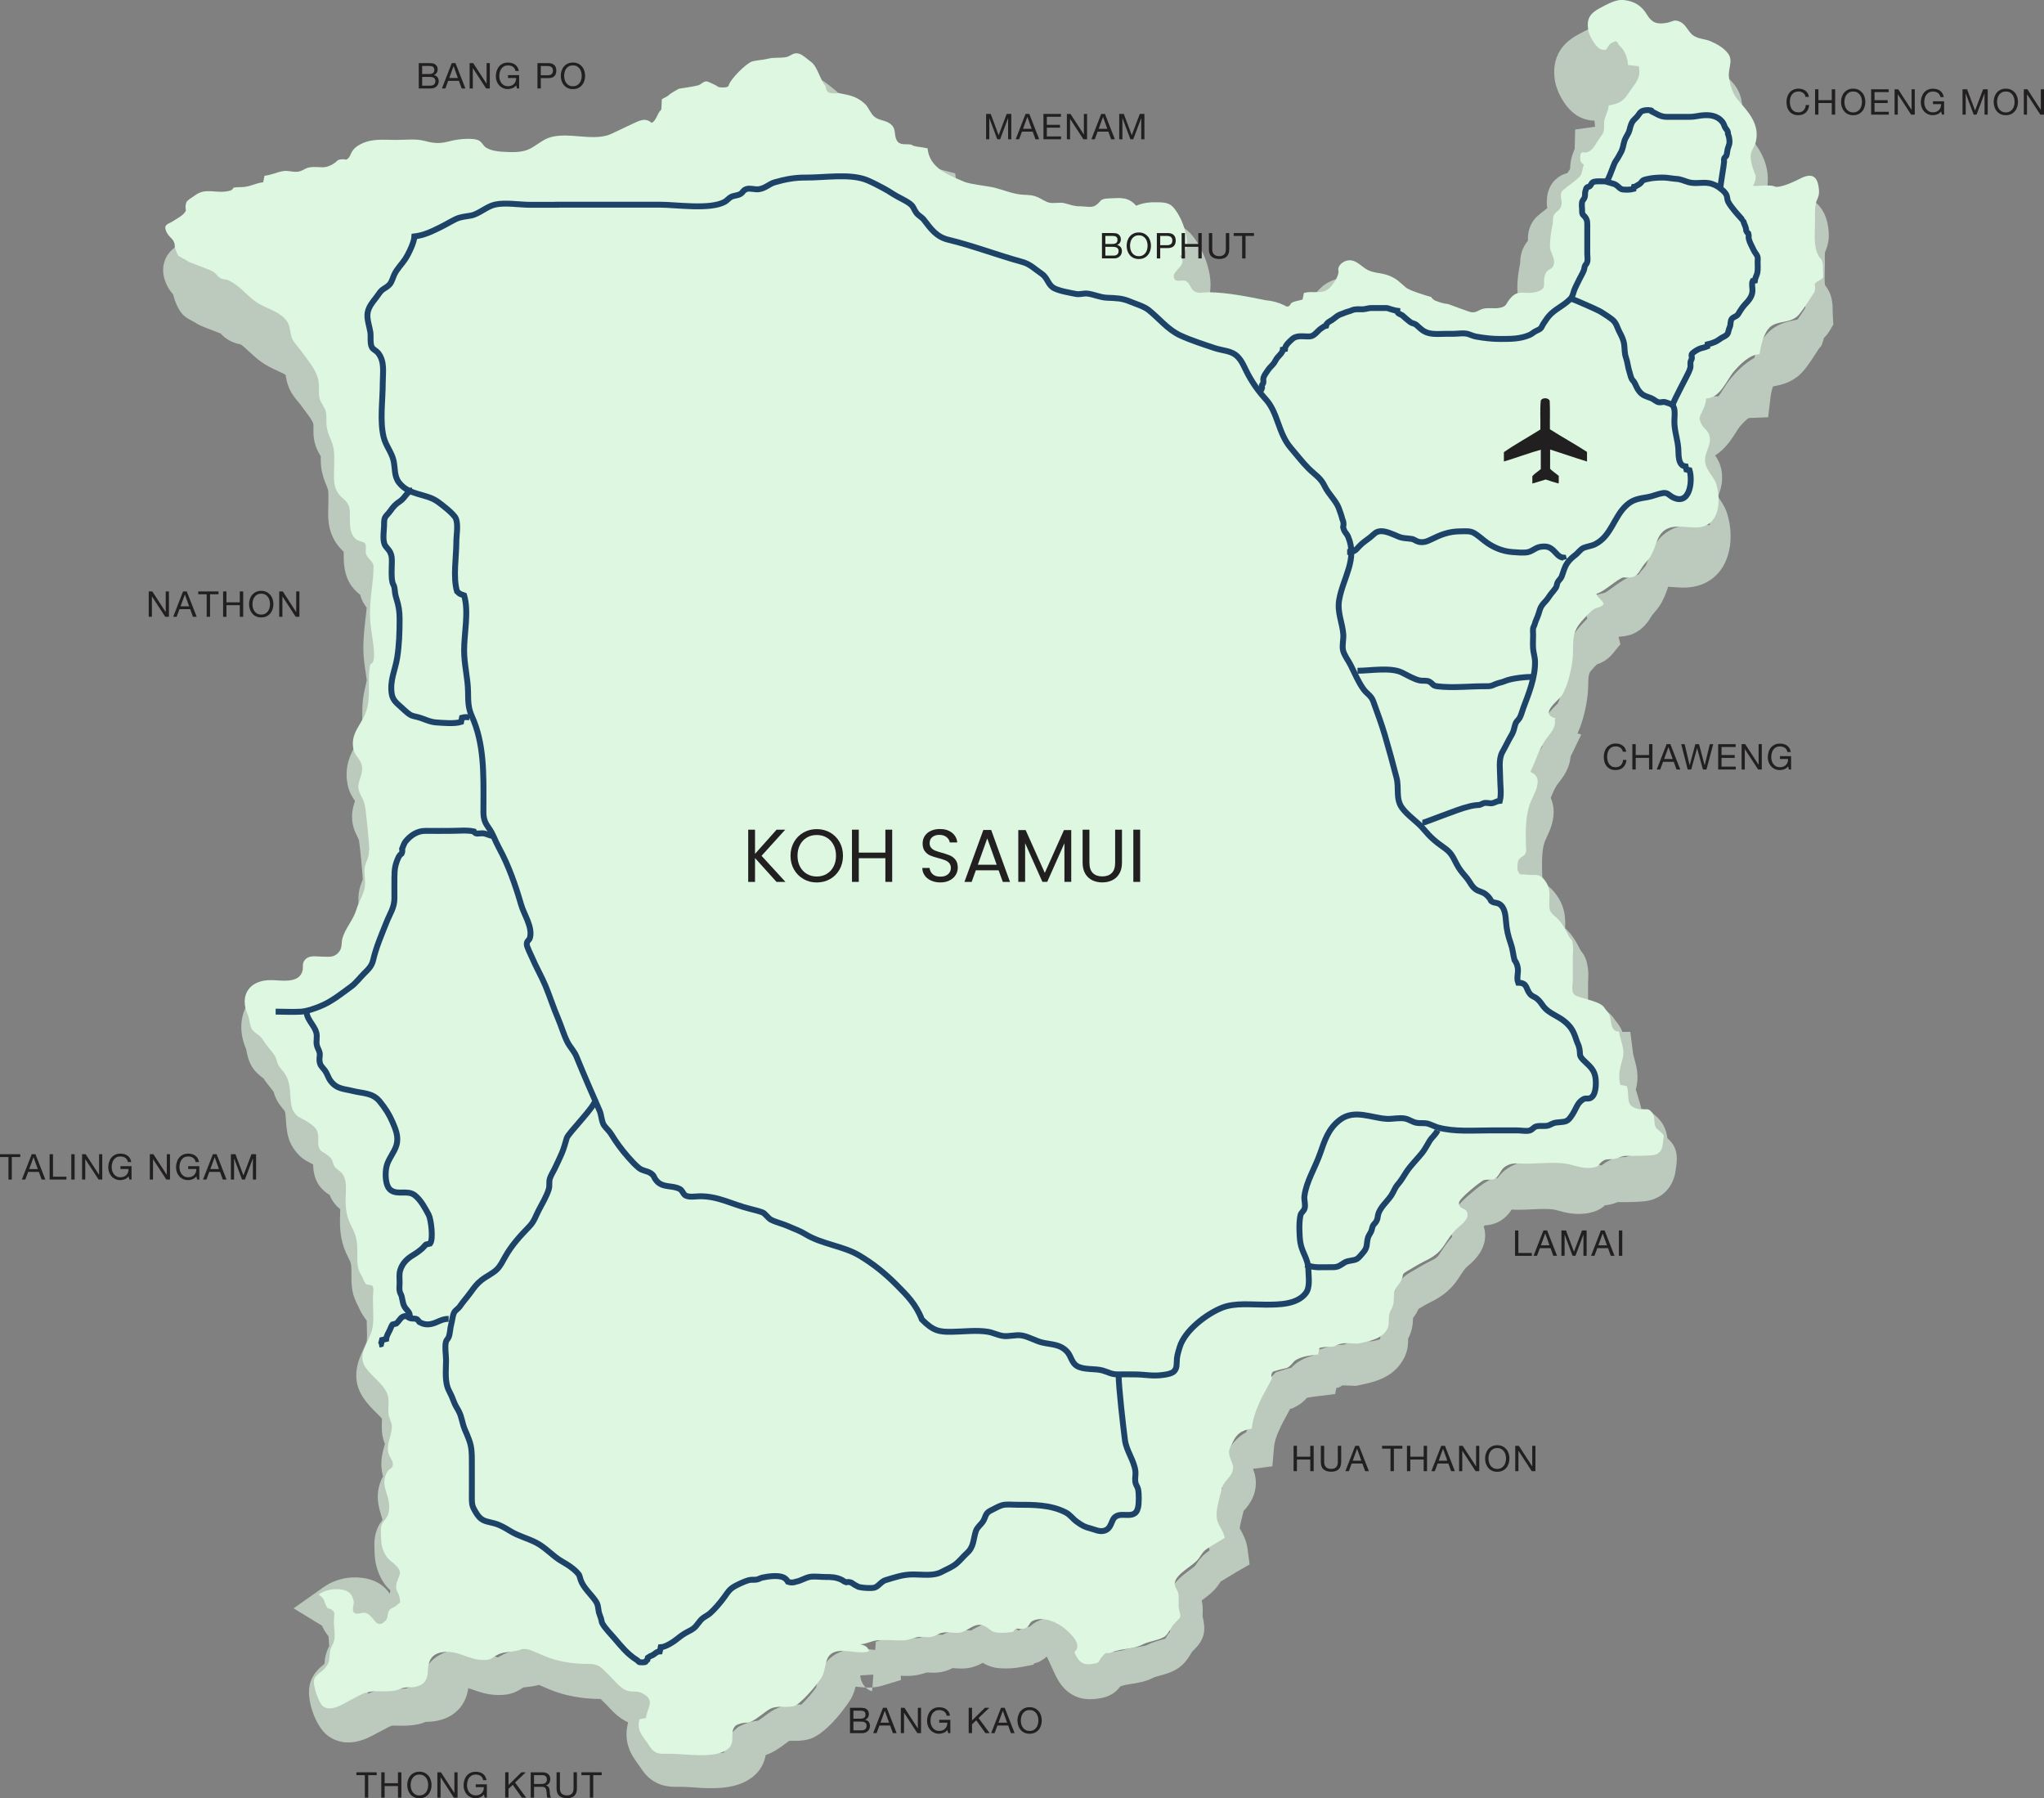 <svg xmlns="http://www.w3.org/2000/svg" id="Layer_2" data-name="Layer 2" viewBox="0 0 827.3 727.79"><rect x="0" y="0" width="827.3" height="727.79" fill="#808080" stroke="none"/><defs><style>      .cls-1 {        fill: none;        stroke: #1d4468;        stroke-width: 2.39px;      }      .cls-2 {        fill-rule: evenodd;      }      .cls-2, .cls-3 {        fill: #221f20;      }      .cls-4 {        isolation: isolate;      }      .cls-5 {        fill: #bccabe;      }      .cls-6 {        fill: #ddf7e1;      }    </style></defs><g id="Layer_1-2" data-name="Layer 1"><g><path class="cls-5" d="M288.14,723.74c-2.67,0-5.3-.18-7.74-.35-1.77-.12-3.44-.23-4.57-.23h-.93c-3.71.07-10.62.2-15.52-7.59-.34-.53-.76-1.11-1.21-1.72-2.16-2.94-6.18-8.42-3.94-16.69l.02-.07c-3.65-1.64-6.17-4.36-7.88-6.2-.52-.56-1-1.08-1.42-1.47-.56-.53-1.06-1.03-1.52-1.49-.1-.1-.22-.22-.33-.33-7.17.07-14.94-1.38-20.79-3.9-.65-.28-1.26-.54-1.87-.8-.75-.32-1.49-.64-2.27-.98-.68.16-1.53.36-2.59.54-1.16.2-2.11.3-2.87.38-.28.03-.63.07-.85.1-.29.16-.51.31-.71.44-2.72,1.75-5.23,2.74-9.85,2.63-4.15-.1-7.41-1.27-10.04-2.2-.66-.23-1.22-.43-1.72-.59-1.13,8.4-7.58,13.64-16.99,13.64-.06,0-.12,0-.18,0l-.07.03c-.69.26-1.72.66-3.06.95-3.15.67-5.95.62-8.42.58l-1.13-.02c-1.34-.02-1.35-.01-3.21,1-.76.42-1.71.93-2.86,1.49-.32.15-.68.37-1.09.59-3.62,2.02-12.09,6.74-19.91.95-4.81-3.55-9.21-15.17-6.94-21.74,1.3-3.8,4.01-5.96,5.63-7.26.04-.44.08-.95.15-1.53.34-2.75,1.23-4.6,1.8-5.69-.02-.49-.08-1.2-.12-1.72-.06-.7-.12-1.45-.16-2.24l-.3-.37c-1.17-1.47-1.87-2.84-2.31-3.91l-11.53-7.04,12.17-8.59c4.65-3.27,10.47-4.56,16.38-3.63,4.56.7,8.1,2.9,10.37,6.33.07-.48.16-.93.25-1.35-1.46-1.36-3.17-3.32-4.54-6.55-1.78-4.21-1.85-7.63-1.91-10.66l-.02-1.03c-.15-5.39,1.92-8.54,3.26-10.26-.09-.49-.29-1.16-.56-2.04-.99-3.22-2.78-9.07.8-15.67-.1-.32-.19-.66-.27-1.01-1.03-4.65.03-8.49.74-11.04.09-.32.19-.7.28-1.02-.45-1.18-1.02-2.85-1.18-4.87-.12-1.71-.07-3.27-.02-4.64l.02-.69c-.4-.56-1.43-1.58-2.21-2.35-1.53-1.51-3.44-3.4-5.15-5.85-5.68-8.14-2.06-15.85-.12-20,.55-1.18,1.31-2.8,1.36-3.47.11-1.61.06-3.43,0-5.35-.03-.89-.05-1.8-.07-2.72l-.89-1.23c-1-1.39-1.83-2.88-2.45-4.44-2.71-4.83-2.85-8.06-2.84-12.78v-.3c0-4.03,0-4.27-1.23-6.67-2.87-5.56-3.43-10-3.41-15.36,0-.82.04-1.65.07-2.47.02-.53.05-1.23.05-1.8-.72-.59-1.59-1.39-2.42-2.46-.9-1.15-1.46-2.32-1.82-3.28-3.01-1.85-6.68-5.14-6.73-12.37-.09-.06-.19-.12-.3-.18-.43-.26-.74-.42-1.13-.61-1.82-.92-3.78-2.05-5.94-4.91-2.72-3.63-3.15-7.19-3.4-9.33-.16-1.3-.23-2.44-.29-3.45-.11-1.77-.16-2.43-.48-3.2-.11-.15-.23-.28-.36-.43-.51-.6-1.2-1.43-1.98-2.59-1.26-1.88-1.82-3.68-2.15-4.8-.34-.44-.7-.88-1.09-1.38-.92-1.14-1.95-2.42-3-4.02-.83-.59-2.22-1.57-3.6-3.22-2.23-2.68-2.85-5.79-3.26-7.84-.05-.26-.1-.52-.15-.76-2.89-6.66-2.56-13.49.91-18.8,3.52-5.38,9.79-8.45,17.23-8.45.12,0,.25,0,.37,0,.9.01,1.78.07,2.63.13.15,0,.32.02.49.03.49-1.67,1.43-3.58,3.19-5.39,4.27-4.38,9.47-4.29,12.26-4.12.02-.06.04-.13.05-.2.9-3.14,2.44-5.75,3.69-7.84.77-1.29,1.56-2.62,1.81-3.47.65-2.17,1.45-3.91,2.1-5.32.69-1.49.97-2.14.96-2.56,0-.38-.05-.83-.09-1.29-.17-2.09-.37-4.69.28-7.4.37-1.53.82-2.66,1.14-3.49.06-.17.13-.32.19-.49h0c-.05-2.16-1.13-13.7-1.6-16.08-.07-.19-.31-.67-.49-1.03-.96-1.89-2.75-5.41-2.14-10.2.23-1.82.72-3.33,1.08-4.45-.98-1.4-2.25-3.38-2.86-6.05-1.83-8.15,1.45-13.67,3.61-17.33.75-1.27,1.4-2.36,1.7-3.31.56-1.77.54-4.13.51-6.87-.03-3.12-.06-6.66.76-10.47l1-4.65.06-.03c-.13-1.02-.29-2.12-.42-3.01-.44-2.96-.94-6.31-.97-9.55-.05-4.89.52-9.64.93-13.11.17-1.42.36-3.02.38-3.65,0-.09,0-.17,0-.26-.76-.96-1.61-2.26-2.24-3.96-.15-.41-.27-.82-.37-1.21-.09-.06-.17-.13-.26-.2-6.22-4.9-6.34-11.64-6.4-15.26v-.43c-.02-.55-.02-1.06-.02-1.52-6.63-6.17-6.39-13.31-6.23-18.09.02-.73.05-1.48.05-2.28v-.99c.03-2.76-.01-3.56-.42-4.54l-.07-.18c-1.33-3.19-2.7-6.49-2.6-11.79,0-.32,0-.56,0-.76-.02-.03-.04-.06-.06-.1-.19-.32-.4-.68-.64-1.09-2.37-4.14-2.3-7.91-2.26-10.17.01-.68.02-1.23-.03-1.64-.14-1.06-1.65-3.09-2.99-4.87-.65-.86-1.31-1.76-1.98-2.72-.16-.22-.63-.79-.95-1.17-1.34-1.61-3-3.6-4.02-6.11-.75-1.87-1.04-3.57-1.25-4.8-.01-.08-.03-.17-.05-.26-.81-.54-2.25-1.21-3.37-1.72-2.07-.95-4.42-2.03-6.7-3.71-1.87-1.38-3.38-2.79-4.72-4.04-1.34-1.25-2.43-2.28-3.49-2.91-1.1-.2-2.94-.62-4.95-1.84-1.4-.84-2.41-1.83-3.08-2.55-1.09-.45-2.8-1.1-3.84-1.49-3.41-1.3-5.16-1.97-6.52-2.97-.46-.26-1.16-.64-1.54-.85-1.42-.77-2.28-1.23-3.32-2.27h0c-1.8-1.85-3.35-5.37-3.98-8.22-.68-.76-1.52-1.81-2.25-3.19-1.87-3.54-2.3-6.97-1.25-10.16,1.51-4.62,5.32-6.47,6.75-7.17.09-.04.19-.09.29-.14.24-.15.49-.31.75-.48.16-.75.37-1.48.65-2.2l.25-.66.34-.62c1.58-2.87,4.04-4.47,5.51-5.42.14-.09.27-.17.39-.25,5.51-4.26,11.08-3.88,14.45-3.63l.15-.32,4.69-.99c1.8-.38,3.34-.4,4.35-.41.3,0,.68,0,.82-.03.08,0,.16-.02.24-.04l.73-3.56,7.02-.82c.67-.08,1.28-.26,2.38-.61,1.14-.36,2.56-.81,4.32-1.13,2.46-.46,4.63-.18,6.08.01,1.09-.55,2.82-1.31,5.33-1.64,1.92-.25,3.71-.17,5.16-.1.01,0,.03,0,.04,0l1.14-1.3,2.29-.86c.47-.18.95-.33,1.44-.46,3.95-5.48,10.86-7.22,12.91-7.63,3.56-.71,6.99-.64,10.02-.57,1.63.03,3.22.03,4.89-.04,3.07-.12,6.89-.28,10.76.73,2.89.75,3,.75,5.89,0,.47-.12,11.61-2.96,18.29.93,1.63.95,2.77,2.08,3.53,2.96.34.06.77.11,1.29.14l.34.02c1.66.09,4.76.26,5.63-.15.56-.28,1.25-.75,2.05-1.28,2.09-1.4,4.96-3.33,8.93-4.26,4.89-1.15,9.55-.76,13.66-.42,2.98.25,5.81.48,7.66,0,.89-.36,3.34-1.54,4.69-2.19,1.78-.86,2.91-1.4,3.74-1.75.25-.11.52-.24.79-.37,1.07-.51,3.03-1.46,5.48-1.93.07-.53.19-1.06.38-1.65,1.31-3.99,4.38-5.53,5.69-6.19.12-.06.25-.12.38-.19,2.17-1.74,5.98-4.06,8.51-4.48l1.7-.26c1.37-.2,2.6-.39,3.84-.64,1.3-.85,3.66-2.12,6.87-2.12,1,0,2.51.32,4.16.88,3.45-3.96,7.9-7.41,11.08-8.35,1.68-.5,3.32-.71,4.77-.9.59-.08,1.49-.19,1.8-.27,2.43-.64,4.61-.68,6.2-.71.3,0,.67-.01.98-.03,1.88-1.01,5.77-2.73,10.85-1.04,2.79.92,4.85,2.61,6.35,3.84.26.22.51.43.75.6,3.69,2.6,5.45,6.54,6.73,9.42.19.42.43.97.64,1.4.39.08.8.16,1.21.24,1.89.37,4.25.83,6.54,1.76,3.1,1.28,5.6,2.95,7.9,5.29,1.28,1.3,2.14,2.72,2.77,3.8,1.21.35,2.95.94,4.82,2.12,3.42,2.17,5.06,4.94,5.88,7.27l4.45.87.11.23c.66.11,1.31.23,1.92.39l6.66,1.71.64,6.85c.14,1.48,3.42,2.97,7.69,4.77l.75.32c1.03.3,4.03.76,5.66,1.01,2.39.37,3.92.61,5.16.94,1.38.36,2.68.77,3.94,1.16,2.05.64,3.98,1.25,5.33,1.33.42.03.79.05,1.13.06,2.48.13,4.83.26,8.49,1.89.89.39,1.68.84,2.32,1.19.05.03.11.06.17.1.04,0,.09,0,.13,0,1.48-.09,3.73-.22,6.33.46.68.18,1.27.35,1.83.51,1.26.37,1.29.37,1.8.36.63,0,1.23.03,1.78.07,2.36-2.06,5.12-3.01,9.04-3.18l1.04-.05c3.29-.16,7.79-.39,12.29,1.99,2.46-.42,4.9-.48,7.53-.4,9.04.28,12.55,4.75,15.37,9.31.07.11,7.24,11.87,4.13,21.79-.25.81-.57,1.58-.94,2.31-.02.58-.08,1.18-.19,1.79.11.13.22.25.32.38.25,0,.52,0,.79,0,8.12.15,16.33,1.78,23.62,3.25,1.7.17,3.36.48,4.98.93l.39-1.85,5.62-1.64c2.6-.76,4.94-.78,6.6-.74.17-2.62,1.21-5.2,3.04-7.36,1.78-2.1,4.21-3.72,6.84-4.54,7.5-2.35,12.85,1.81,15.13,3.59.26.2.61.48.8.61.3.1,1.09.23,1.67.34,1.58.27,3.74.65,6.13,1.61,4.01,1.62,6.13,3.52,8,5.19.21.18.42.38.65.58,1.45.65,5.03,1.81,6.76,2.26l3.9,1.03.83,1.42c.15.03.3.05.45.06l1.05.11,1,.33c.6.2,1.86.66,3.3,1.19.83.31,2.06.76,3.12,1.15.54-.22,1.16-.43,1.86-.62,2.16-.57,4.06-.61,5.49-.58.34-.42.72-.87,1.17-1.33,3.93-4.09,8.12-4.78,11-4.81.32-.98.76-2.03,1.39-3.1.25-.43.51-.83.78-1.19-.06-.21-.12-.42-.18-.64-1.12-4.26.27-11.7.72-13.88,0-.06,0-.12,0-.18.06-1.49.17-4.25,1.89-7.09.42-.69.85-1.28,1.27-1.79-.11-1.91.1-4.5,1.6-7.17,1.21-2.16,2.82-3.39,5.48-5.42.21-.16.47-.36.75-.57-.12-.68-.19-1.38-.21-2.09v-.23s0-.23,0-.23c.04-1.65.16-6.02,3.73-9.24,1.34-1.2,2.87-2.01,4.59-2.4.29-.46.62-.98,1-1.52l.14-.2c-.02-3.56,1.03-6.13,1.66-7.68.06-.14.11-.27.17-.41l.2-7.85,8.05-1.11-.25-2.49c-1.44,0-2.96-.27-4.5-.82-7.11-2.51-10.84-11.41-11.46-15.08-2.15-12.76,6.77-17.54,9.7-19.11l.27-.15c3.77-2.02,8.93-4.8,14.76-4.12,6.62.77,11.68,3.63,15.38,8.73,2.29-.74,5.13-1.14,8.97.31,4.42,1.67,6.67,4.86,7.88,6.57,0,0,0,0,0,0,.1.02.19.04.28.06,1.18.25,2.8.6,4.59,1.35,3.47,1.45,8.23,4.09,11.25,8.37,3.57,5.09,2.63,10.3,2.18,12.81-.06.35-.15.8-.17,1.05.4,2.61,1.1,3.48,1.19,3.57l.45.52c4.7,5.41,11.81,13.58,8.6,25.49-.3,1.09-.72,2.01-1.46,3.55.1.39.25.84.4,1.26.1.02.19.04.29.05,1.2-.4,3.02-1.19,4.1-1.77,6.93-3.69,11.93-2.48,14.91-.82,4.38,2.44,6.8,6.97,7.21,13.47.24,3.81-.84,6.38-1.42,7.76-.02.05-.04.09-.06.14-.14.87-.12,2.15-.09,3.51,0,.52.02,1.03.02,1.55,0,.97-.03,1.98-.06,3.02-.05,1.61-.14,4.23.13,5.37,1.88,2.29,2.76,4.71,3.02,8.22l.03.74c0,1.25.04,2.57.12,3.92l.18,3-1.53,2.58c-.7,1.17-1.48,2.09-2.26,2.81-.11.47-.25.95-.41,1.41l-.59,1.7-.98,1.17c-.24.35-.58.89-.99,1.52-2.93,4.55-5.2,7.92-7.76,9.9-3.49,2.7-7.09,3.41-9.47,3.88-.14.03-.29.06-.44.09-.36.97-.77,2.53-.97,4.19l-.99,8.28-7.82.32c-.45.25-1.61,1.07-3.64,3.44-.38.44-1.02,1.46-1.59,2.36-1.66,2.63-4.25,6.74-8.41,9.34,1.07,1.47,2.17,3.52,2.62,6.28.74,4.56-.56,7.97-1.34,10.01-.04.11-.09.24-.14.36.14.2.28.41.41.6,1.09,1.59,2.59,3.76,3.47,6.75,3.18,10.87.57,24.06-10.57,28.26-4.24,1.6-8.34,1.27-11.34,1.02-.63-.05-1.44-.12-2.1-.14-.13.34-.26.72-.37,1.04-.69,1.94-1.55,4.36-3.2,6.8-.74,1.1-1.54,2.03-2.19,2.77-.26.3-.62.72-.74.88-.11.15-.22.35-.34.55-1.1,1.79-3.15,5.13-7.38,7l-.59.26-.62.18c-1.47.43-2.95.67-4.45.73-.07.05-.13.09-.2.14l.75,2.92-3.14,3.83c-2.22,2.71-4.86,3.81-6.39,4.33-.5.48-1.31,1.32-2.54,2.74q-.91,1.05-.95,4.16c-.01,1.03-.03,2.19-.1,3.52-.23,4.2-1.55,11.73-4.28,17.54l1.53.42-4.34,9.01c-.06.95-.24,2.04-.64,3.27-1.05,3.24-2.78,5.47-4.05,7.09-.38.48-.73.94-.91,1.23-.94,1.5-1.68,3.22-2.42,5.03,1.23,2.66,1.72,6.16.47,10.7-.53,1.89-1.34,3.63-2.05,5.17-.32.7-.73,1.56-.86,1.95-1.12,3.27-1.13,7.24-1.03,12.08.01,1.06.05,1.89.1,2.65l.11,1.51-.05.22c1.97.98,4.03,2.63,5.93,5.41,3.37,4.95,3.33,9.24,3.23,13.03,3.02,2.82,4.55,5.76,5.81,8.16.16.32.33.64.51.96,2.05,2.36,2.55,4.77,2.88,7.05.28,1.91.19,3.64.11,5.03-.02.37-.04.73-.04,1.07,0,1.44,0,2.88,0,4.32,0,1.19,0,2.39,0,3.58,3.96,1.2,8.29,2.93,10.83,6.9.09.12.2.25.3.38.64.8,1.44,1.79,2.1,3.06.27.52.49,1.03.67,1.52l3.2-.07,1.11,8.74c.06.52.3,1.34.54,2.22.8,2.84,2,7.13.64,12.11l-.08.27,1.64,5.41c.25.82.43,1.61.56,2.35,2.27.4,5.1,1.59,7.68,4.78,2.03,2.5,2.67,5.22,2.93,7.16.25.24.51.51.79.79l.05.05c3.61,3.56,3.06,7.96,2.72,10.6-.29,2.27-.49,3.17-.59,3.56h0s0,0,0,0c0,.02,0,.04-.01.05-1.48,5.49-5.29,9.14-10.74,10.28-3.13.64-10.22.59-12.32.56-.04.01-.07.03-.11.04-.61.23-1.54.59-2.72.88-.86.2-1.64.31-2.33.36-1.97,1.81-4.37,2.84-7.53,3.29-4.79.67-8.41-.32-11.05-1.04-.94-.25-1.75-.48-2.41-.56-2.39-.32-5.51-.18-8.52-.04-1.91.09-3.88.17-5.84.16-.82,0-1.57-.03-2.27-.06-.05,0-.1,0-.16,0-.93,1.42-2.43,3.33-4.88,4.73-2.22,1.25-4.38,1.58-5.94,1.65-.16.13-.33.26-.5.4,1.15,3.63,1.29,9.67-6.19,15.85-1.3,1.07-1.88,1.91-3.38,4.2-.29.44-.59.89-.9,1.37-3.42,5.1-7.59,7.6-11.59,9.54-1.03.5-2.09,1.13-3.33,1.87-.33.2-.67.4-1,.6-.15.34-.32.7-.52,1.06-.58,1.11-1.21,1.98-1.69,2.6-.02,1.04-.07,2.52-.48,4.33-.42,1.84-1.07,3.19-1.52,4.05,0,.11,0,.24,0,.39,0,2.73-.27,5.99-3.21,9.98-4.29,5.81-11.15,7.28-15.7,8.25l-2.15.47-1.3-.06c-1.41-.07-2.81-.12-4.21-.15l-1.49.88-.98.15-.5,2.5-7.55.92c-1.05.13-2.83.34-3.87.62-.92,1.03-2.48,2.59-4.93,3.76l-1.08.52-.77.16c-.31.58-.63,1.17-.95,1.76-2.56,4.71-5.21,9.59-5.56,13.65l-.69,7.85-7.82,1s-.02,0-.03,0c.86,2.17,2.11,6.07.11,11.16-1,2.56-2.55,4.36-3.57,5.55-.11.13-.24.28-.35.41-.21.82-.42,1.7-.63,2.62-.2.88-.41,1.75-.62,2.61-.17.66-.26,1.35-.28,1.78.12.24.3.57.45.83.89,1.61,2.23,4.04,2.66,7.25l.88,6.5-5.68,3.28c-1.18.68-2.34,1.39-3.49,2.1-.7.43-1.4.86-2.1,1.28-.2.12-.34.21-.46.28-.04.07-.09.13-.14.21-.28.41-.6.89-1.01,1.46-1.73,2.41-4.03,4.12-6.06,5.63-.14.11-.29.22-.45.34.02.08.04.16.05.24.45,2.15.38,4,.32,5.36-.01.28-.03.66-.02.87l.1.42c1.14,4.94.93,8.65-3.47,12.97-.24.23-.53.52-.88.89-.12.18-.32.52-.48.78-.77,1.27-1.81,3.01-3.5,4.58-2.77,2.59-6.35,3.57-9.23,4.35-.64.17-1.59.43-1.99.58-3.54,1.85-6.92,2.37-9.64,2.78-1.49.23-2.77.42-3.72.79-.18.07-.36.13-.54.19-2.83,3.99-6.86,4.6-9.13,4.94-11.85,1.8-16.05-7.26-17.42-10.24l-3.14-6.81c-.63.57-1.38,1.14-2.28,1.66l-.76.44-.83.3c-.43.15-.87.29-1.31.4l-.23.5-4.96.95c-2.59.5-5.26.68-8.16.53-3.38-.16-5.79-1.24-7.41-2.24-1.58.87-3.69,1.86-6.34,2.19-2,.25-3.79.11-5.1,0-.23-.02-.51-.04-.75-.06-.85.44-2.13,1.04-3.9,1.46-2.39.56-4.47.44-5.84.35-.19-.01-.43-.03-.62-.03-.3.08-.57.17-.84.24-1.82.54-4.1,1.21-7.56,1.16-.75-.01-1.5-.03-2.25-.06l.11,1.71-7.39,2.25c-4.04,1.23-7.91.78-10.74.45-.08-.01-.17-.02-.26-.03-.34,1.39-.83,3-1.69,4.65-.7,1.34-9.47,14.47-17.09,16.61-2.76.77-5.1.72-6.81.68-.4,0-.82-.02-1.25,0-.18.13-.39.29-.58.42l-.87.64c-2.53,1.92-5.19,3.79-8.09,4.68-.46,2.71-1.72,6.06-5.23,8.84-4.7,3.73-10.75,4.59-16.59,4.59ZM321.93,709.91h0,0ZM277.83,708.89c1.85,0,3.84.13,5.94.28,2.31.16,6.5.44,9.23.2.27-2.71,1.24-6.45,4.78-9.55l1.01-.89,1.21-.59c2.21-1.07,4.54-1.73,6.95-1.97.41-.28,1-.7,1.85-1.34.21-.16.36-.28.46-.35l.7-.51c3.13-2.3,5.98-4.08,11.65-4.3.95-.04,1.81-.02,2.5,0,.09,0,.18,0,.28,0,1.86-1.75,4.89-5.28,5.92-6.87.09-.32.22-.92.31-1.38.67-3.17,2.23-10.58,10.4-13.4,4.26-1.48,8.39-.99,11.41-.64.53.06,1.21.14,1.81.19l.24-3.24c-.26,0-.42.03-.44.03.2-.04.75-.22,1.15-.35,1.48-.48,3.5-1.13,6.02-1.29,2.6-.16,5.18-.08,7.47,0,.83.03,1.65.05,2.46.07.46,0,.49,0,1.74-.36.58-.17,1.2-.35,1.9-.54,2.66-.7,4.95-.55,6.46-.46.07,0,.14,0,.21.01,1.11-.57,2.93-1.41,5.58-1.76,2.09-.28,3.96-.13,5.31-.02.21.02.46.04.69.05.17-.09.34-.2.49-.29,2.4-1.39,7.38-4.3,13.75-2.23,2.22.72,3.82,1.75,4.86,2.5.04,0,.08,0,.12,0,1.39-.82,2.95-1.37,4.63-1.59.95-.91,2.21-1.83,3.87-2.54,8.44-3.6,17.66.29,22.99,4.71,1.46,1.21,4.94,4.1,7.05,8.19.89-.31,1.89-.53,3-.58,2.57-.86,4.94-1.22,6.89-1.52,1.53-.24,2.98-.46,3.65-.81,1.96-1.05,4.11-1.63,6.01-2.15.37-.1.84-.23,1.27-.35.49-.82,1.12-1.83,1.95-2.86-.14-1.47-.09-2.75-.05-3.7,0-.09,0-.19.01-.29-.83-1.66-2.17-4.8-1.39-8.73,1.21-6.14,6-9.7,9.49-12.3.66-.49,1.63-1.22,2.04-1.59.21-.3.39-.57.55-.81,1.54-2.28,2.8-3.75,5.38-5.5-.14-.47-.26-.95-.37-1.47-.9-4.34.07-9.01.53-10.82.18-.73.36-1.5.55-2.29.32-1.37.65-2.78,1.05-4.24.79-2.85,2.28-4.96,3.47-6.41-.09-.27-.18-.56-.26-.87-1.36-4.93-.59-8.03.99-11.18.09-.18.2-.38.31-.63,2.01-4.66,4.81-7.91,8.58-9.92,1.57-5.38,4.18-10.24,6.59-14.68.21-2.9,1.46-5.68,3.67-7.87l1.71-1.69,2.29-.73c1.31-.42,2.64-.8,3.97-1.13.77-.82,1.88-1.87,3.44-2.76,1.76-1.02,3.62-1.71,5.44-2.2l.37-1.78,5.71-1.72c2.35-.71,4.46-.79,5.99-.85.04,0,.08,0,.12,0,2.38-1,4.92-1.51,7.57-1.51h.22c1.27.03,2.53.07,3.8.12.95-.2,2.28-.5,3.28-.81.02-.44.06-.92.12-1.44.33-2.93,1.28-4.87,1.89-6.01,0-.08,0-.17,0-.25.02-1.65.07-4.73,1.92-8.33.72-1.38,1.45-2.34,1.96-3,1.19-5.15,4.9-7.24,7.17-8.52.68-.39,1.35-.78,2-1.17,1.52-.9,3.08-1.84,4.9-2.72,2.71-1.31,3.31-1.92,3.97-2.9.29-.44.57-.85.83-1.25,1.26-1.91,2.54-3.86,4.42-5.89-.81-2.12-.87-4.12-.8-5.3.27-4.56,3.08-7.77,8.16-12.11,5.89-5.03,7.83-5.63,8.88-5.96.78-.24,1.52-.39,2.2-.49.94-1.29,2.29-2.79,4.25-4.02,4.76-2.94,8.88-2.78,11.9-2.67.51.02,1.05.04,1.65.05,1.49,0,3.18-.07,4.97-.15,3.76-.17,8.03-.36,12.22.19,2.01.26,3.73.73,5.11,1.11.85.23,1.45.39,1.92.48.65-.54,1.42-1.09,2.35-1.63,2.97-1.7,5.87-1.76,7.45-1.79.02,0,.03-.01.05-.02,1.3-.5,3.41-1.31,6.57-1.36-4.57-1.73-7.46-5-8.64-9.78l-1.62-.32-1.71-5.8c-1.86-6.3-.35-11.76.75-15.74l.05-.18c-.06-.39-.25-1.08-.42-1.69-2.01-1.88-3.74-4.82-4.51-9.41-.02-.03-.04-.05-.06-.08-.89-.32-2.21-.69-3.09-.94-1.73-.49-3.37-.96-4.89-1.61-3.86-1.65-8.36-5.59-7.55-14.81.03-.29.06-.57.06-.85,0-1.65,0-3.3,0-4.94,0-1.51,0-3.02,0-4.53,0-.65.03-1.35.07-2.07,0-.17.02-.36.03-.55-.15-.25-.31-.51-.46-.79-.31-.57-.61-1.13-.89-1.68-.98-1.88-1.38-2.58-2-3.12-4.92-4.25-6.38-7.55-6.23-14.12l.02-.65s0-.1,0-.15c-.23-.02-.47-.05-.72-.08-5.07.16-8.79-2.25-11.1-7.16-2.03-4.25-1.11-10.91,1.01-14.19.41-.64.85-1.2,1.28-1.68-.12-6.21,0-12.38,2.15-18.64.31-.91.69-1.8,1.07-2.65l-5.29-2.28,5.01-9.55c.6-1.15,1.19-2.57,1.8-4.08,1.1-2.68,2.34-5.71,4.31-8.87.4-.65.81-1.23,1.21-1.77-.25-.58-.43-1.12-.55-1.6-1.92-7.17,3.22-12.31,5.99-15.07.22-.22.51-.51.71-.71,1.16-2.17,2.47-7.48,2.65-10.82.05-.95.06-1.83.08-2.77.06-4.68.13-10.51,5.87-17.12,1.26-1.45,2.38-2.66,3.41-3.67l-2.38-8.04,9.59-2.46c.73-.41,2.2-1.48,3.1-2.15,2.67-1.95,5.2-3.8,8.18-4.61l2.14-.58.1.02c.07-.1.14-.21.22-.31.62-.86,1.25-1.58,1.8-2.22.28-.33.71-.83.84-1.02.24-.36.66-1.54.97-2.4,1.38-3.89,3.95-11.14,12.9-13.63,3.8-1.05,7.3-.77,10.11-.54.59.05,1.35.11,2,.14.13-1.09.07-2.78-.37-4.36-.15-.28-.56-.87-.86-1.31-1.84-2.67-5.28-7.65-3.86-14.97.29-1.52.73-2.82,1.11-3.84-.67-.83-1.41-1.9-2-3.24-2.15-4.84-2.16-8.02-.02-12.62.13-.28.29-.62.46-1.01l.12-.28c.18-.41.41-.92.45-1.07h0s.02-.11.04-.37l.78-8.99,7.67-.12c.57-.74,1.32-1.93,1.82-2.72.95-1.51,2.02-3.21,3.36-4.76,1.39-1.63,4.69-5.49,9.32-8.04,1.21-4.22,3.39-8.85,7.3-11.74,3.24-2.4,6.63-3.07,8.87-3.51.4-.08.9-.18,1.27-.27.94-1.21,2.46-3.56,3.27-4.82l-.43-1.66,1.85-3.45c.45-.84.96-1.57,1.48-2.2-.15-.28-.31-.58-.46-.91-2.45-5.13-2.27-10.6-2.13-14.98.03-.83.06-1.64.05-2.4,0-.43,0-.87-.02-1.32-.02-1.13-.04-2.4.02-3.76-4.59,1.29-7.54.9-9.35.32-.75,0-1.87.06-2.54.09-1.49.07-2.78.14-3.99.04l-14.05-1.09,5.44-12.4c-1.25-3.61-2.63-9.15-.39-14.36.12-.28.43-.94.79-1.67.14-.3.3-.61.44-.9.14-1.39-.91-2.98-4.66-7.3l-.48-.55c-3.12-3.59-5.12-8.37-5.95-14.21-.34-2.38-.11-4.47.14-6.07-.43-.24-.96-.51-1.6-.78-.16-.06-.73-.18-1.15-.27-2.43-.52-6.49-1.39-10.06-5.13-.45-.46-.84-.93-1.19-1.37-1.53.26-2.95.36-4.26.33l1.18,5.04c1.97,8.41-1.93,13.75-4.26,16.94-.44.6-.85,1.17-1.22,1.73-2.34,3.58-4.93,5.98-8.26,7.51.03,5.01-1.08,7.43-3.48,10.79l-.35.49c-.23.32-.45.69-.66,1.04-.62,1.01-1.46,2.36-2.66,3.72l-1.73,3.6c-.05.22-.11.46-.17.7-.45,1.9-.88,3.69-2.11,5.5-1.32,1.95-3.26,3.59-6,5.71,0,1.19-.16,2.57-.64,4.04-.79,2.51-2.01,4.23-3.07,5.38-.07.58-.18,1.22-.35,1.9-.22.91-.6,3.74-.68,5.29,0,0,0,.02.01.03.87,2.08,2.68,6.4.92,11.62-.81,2.43-2.13,4.12-3.37,5.26-.48,6.77-4.71,11.06-12.33,12.45-1.76.32-3.3.36-4.53.33-1.71,2.53-4.47,5.22-10.07,6.02-1.81.26-3.38.21-4.52.17-.2,0-.44-.01-.64-.02-1.52.76-4.77,2.26-9.18,1.46-1.41-.25-2.97-.79-8-2.65-.72-.27-1.39-.51-1.91-.71-1.9-.29-3.76-.79-5.55-1.48-1.53-.5-2.93-1.26-4.17-2.23-3.92-1.17-8.94-2.98-11.52-5.18-.58-.5-1.1-.95-1.57-1.38-1.45-1.29-1.53-1.35-2.38-1.7-.45-.18-1.24-.32-2.15-.48-1.92-.33-4.41-.76-7.12-2.09-1.9,3.32-4.5,5.96-6.37,7.2-2.4,1.58-4.77,2.27-6.84,2.55l-.02.1-4.66,2.14c-1.02.47-2,.73-2.9.95-1.49,1.31-3.26,2.2-5.2,2.6-2.78.56-5.63.06-8.15-1.43-1.16-.52-2.38-.83-3.71-.94l-.58-.05-.57-.12c-7.05-1.43-14.34-2.9-21-3.04-.22,0-.46.04-.7.06-2.17.2-6.23.57-10.14-1.74-1.58-.94-2.75-2.09-3.6-3.17-6.68-1.06-9.22-6.64-9.65-10.23-.3-2.58.24-4.76,1.07-6.53l-6.48-6.26,10.24-4.43c-.4-1.42-1.05-3.06-1.65-4.03-.01-.02-.03-.05-.04-.07-2.51-.03-3.48.17-4.56.62l-6.63,2.79-4.51-5.12c-.55,0-1.32.04-1.98.07-.53.45-1.17.93-1.93,1.42-3.96,2.54-8.15,2.15-10.65,1.91-.25-.02-.5-.05-.72-.06-3.46,0-5.74-.65-7.57-1.18-.28-.08-.58-.17-.9-.26-.19,0-.45.02-.66.03-1.36.08-3.4.2-5.76-.32-2.29-.51-4.13-1.53-5.47-2.28-.26-.15-.52-.3-.77-.42-.17-.07-.28-.12-.33-.14-.24-.03-.8-.06-1.27-.08-.4-.02-.84-.05-1.34-.08-3.78-.23-7.17-1.29-10.16-2.23-1.11-.35-2.16-.67-3.12-.92-.45-.11-2.08-.36-3.27-.54-4.65-.72-7.89-1.27-10.31-2.29l-.94-.4c-5.45-2.29-13.77-5.79-17.79-13.6-.46-.12-.92-.25-1.37-.41-2.42-.04-8.76-.36-12.25-6.99-.67-1.28-1.08-2.51-1.34-3.58-1.5-.51-3.38-1.35-5.3-2.94-2.13-1.75-3.41-3.94-4.26-5.38-.09-.15-.17-.29-.25-.43-.28-.24-.58-.42-1.09-.63-.49-.2-1.93-.48-2.89-.67-2.32.15-4.61-.14-6.86-.87l-2.75-.89-1.85-2.22c-1.17-1.4-2.04-2.98-2.61-4.67-.95-1.51-1.65-3.07-2.29-4.52-.28-.62-.67-1.49-.95-2.02-.01,0-.02-.02-.04-.03-.36.11-.75.22-1.16.3-2.11.45-3.95.49-5.43.52-.6.01-1.42.03-1.69.08-1.55.41-3.04.6-4.36.77-.28.04-.63.08-.94.12-1.21.98-3.04,2.85-3.78,3.88-1.08,2.92-3.74,5.97-8.44,6.88-1.16.22-5.86.95-9.87-1.15-.38.13-.78.25-1.2.35-2.45.58-4.57.9-6.62,1.21-.22.13-.44.26-.63.38-.32,1.83-.98,3.65-2.44,5.26,0,0,0,0,0,.01-.89,1.85-2.75,5.7-7.21,7.68l-5.96,2.66-2.24-2.03c-.05.02-.11.05-.16.07-.49.21-1.9.89-3.02,1.43-4.11,1.98-6.07,2.9-7.62,3.36-5.47,1.61-10.71,1.18-15.32.8-3-.25-5.84-.48-7.77-.03-.51.12-1.55.82-2.55,1.49-1.14.76-2.56,1.72-4.24,2.56-5.61,2.83-11.54,2.5-15.86,2.26l-.34-.02c-2.98-.16-7.3-.81-10.94-2.95-1.2-.71-2.14-1.52-2.86-2.25-1.31.06-2.93.26-3.7.46-6.25,1.63-9.86,1.63-16.11,0-1.08-.28-3.25-.2-5.16-.12-1.97.08-4.1.1-6.26.05-2.26-.05-4.39-.1-5.88.2-.33.06-.71.19-1.03.32-.77,1.62-2.38,4.5-6.1,6.41l-3.39,1.74-1.33-.35c-2.58,1.57-5.96,2.86-9.7,2.77-.48-.01-1.02-.04-1.57-.06-.38-.02-.9-.04-1.28-.05-.76.4-1.9.95-3.47,1.4-3.08.88-5.77.52-7.56.29-.17-.02-.34-.05-.51-.07-.07.02-.15.04-.23.06l-.7,3.6-7.27.84c-.5.06-1.01.22-1.96.53-1.35.44-3.2,1.05-5.56,1.34-.62.08-1.19.12-1.7.14-1.2.67-2.52,1.14-3.93,1.38-3.41.75-6.32.52-8.47.36-.28-.02-.6-.05-.91-.06l-.68,1.64c-1.08,2.6-2.82,4.47-4.53,5.87.19.56.36,1.15.49,1.79.22.13.43.26.63.38.71.29,1.93.75,2.8,1.08,4.15,1.58,6.12,2.36,7.54,3.2,1.18.7,2.09,1.49,2.77,2.17.77.19,1.7.48,2.7.96,4.09,1.94,6.94,4.6,9.23,6.74,1.11,1.03,2.06,1.92,3.02,2.63.68.5,2.04,1.12,3.35,1.72,3.31,1.52,7.84,3.6,11.28,7.93,2.62,3.29,3.22,6.8,3.58,8.89.03.18.07.39.1.58.27.35.66.81.94,1.15.67.8,1.42,1.71,2.09,2.68.49.7,1.02,1.42,1.56,2.14,2.55,3.42,6.05,8.09,6.87,14.4.24,1.89.21,3.44.19,4.58,0,.21,0,.45,0,.66.07.12.14.24.21.35,2.08,3.53,2.93,5.9,2.81,11.41-.02,1.14.04,1.37,1.13,4l.07.18c2.02,4.86,1.99,8.9,1.97,12.46v.93c0,1.02-.04,1.99-.07,2.92-.04,1.08-.08,2.53,0,3.18.03.03.07.07.12.1,5.79,5,6.27,9.62,6.27,14.31,0,.42,0,.89,0,1.4v.48c0,.07.01.14.01.21,1.26.6,2.63,1.51,3.83,2.99,2.08,2.6,2.57,5.35,2.65,7.34,1.06,1.33,2.33,3.32,2.91,6.11l.29,1.38-.1,1.4c-.06.83-.09,1.67-.1,2.5v.11c-.03,1.63-.25,3.47-.53,5.79-.38,3.17-.85,7.12-.81,10.82.02,1.94.4,4.53.78,7.03.68,4.58,1.33,8.92.49,12.92-.28,1.59-.84,3.08-1.66,4.39-.07,1.21-.06,2.56-.05,4.02.03,3.93.07,8.38-1.45,13.2-1,3.18-2.45,5.62-3.61,7.58-.89,1.51-1.25,2.17-1.37,2.55.01.02.02.03.03.05,1.02,1.43,2.56,3.6,3.26,6.63,1.09,4.67-.14,8.4-.87,10.62,0,0,0,0,0,0,.6,1.19,1.44,2.91,1.99,5.13.92,3.76,2.14,18.11,2.2,20.77h0c.08,4-.95,6.64-1.57,8.22-.11.27-.18.47-.24.63.01.43.07,1.13.11,1.62.07.84.14,1.7.15,2.61.07,5.04-1.6,8.66-2.83,11.31-.48,1.03-.89,1.92-1.14,2.76-.97,3.25-2.55,5.91-3.82,8.05-.67,1.12-1.42,2.39-1.68,3.12-.02.14-.02.28-.03.42-.16,2.02-.51,6.23-4.34,10.1-4.59,4.61-9.74,4.54-12.39,4.46-.01.03-.02.06-.04.09-4.25,10.51-15.81,9.75-20.16,9.47-.6-.04-1.16-.08-1.67-.09-.09,0-.17,0-.26,0,0,0,0,.01,0,.02.69,1.53,1.03,3.04,1.29,4.3,1.16.89,2.71,2.28,4.09,4.47.55.88,1.2,1.69,2.02,2.7.72.89,1.53,1.89,2.37,3.08,1.41,1.98,1.98,3.93,2.33,5.09,0,.01,0,.02.01.04.1.13.23.28.39.47.91,1.08,2.28,2.72,3.45,5.46,1.7,4,1.9,7.27,2.05,9.9.04.73.09,1.42.16,2.1.37.2.78.44,1.25.72,3.62,2.2,9.49,5.75,9.95,14.67.96.75,2.02,1.74,3.07,3.05,1.02,1.27,1.64,2.54,2.03,3.58.98.81,2.26,2.02,3.34,3.75,3.05,4.89,2.83,10.05,2.69,13.46-.03.59-.05,1.18-.06,1.77-.02,3.29.19,4.38,1.25,6.43,3.33,6.46,3.5,10.3,3.49,16.02v.32c0,1.05,0,2.24.05,2.67.02.04.05.12.11.22l2.08.45,2.24,3.52c2.44,3.82,2.06,7.76,1.87,9.65-.01.14-.03.27-.04.41-.02,1.3.02,2.66.06,4.09.07,2.38.15,4.84-.04,7.47-.3,4.4-2,8.01-3.23,10.65-.23.49-.5,1.08-.73,1.59.6.68,1.31,1.38,2.05,2.11,3.34,3.3,8.4,8.29,8.22,16.81-.01.43-.02.83-.04,1.23-.02.7-.05,1.41-.04,2,.03.08.07.17.1.25.45,1.18,1.14,2.96,1.28,5.16.22,3.23-.54,5.99-1.1,8.01-.12.43-.27.96-.36,1.38.95,1.78,2.32,4.71,1.83,8.45-.33,2.57-1.37,4.8-3.11,6.66.07.23.14.46.2.66.83,2.72,2.09,6.82,1.18,12.02-.59,3.4-2.01,5.68-3.05,7.07h0c.05,2.44.09,2.83.36,3.48,0,0,0,0,0,0,.14.12.35.29.51.43.68.57,1.61,1.35,2.65,2.43,6.02,6.26,4.07,12.38,3.04,14.93.37.93.73,2.11.9,3.51.04.35.09.65.12.88.91,6.25-2.33,9.48-4.56,10.93-.35.33-.71.61-1.05.87-.56,1.67-1.6,3.68-3.57,5.5-3.64,3.37-7.31,3.88-9.73,3.7-3.38-.24-5.82-1.83-7.48-3.36-.08.81-.2,1.65-.41,2.49-.45,1.87-1.12,3.24-1.56,4.08-.02.25-.03.47-.05.68-.11,1.7-.32,3.49-1.1,5.47,2.51-1.17,5.67-2.13,10.4-2.1.44,0,.88.01,1.32.02,1.52.03,2.95.05,3.9-.12.1-.04.2-.08.3-.11,1.05-.41,2.83-1.09,5.31-1.31.9-5.35,4.07-12.9,14.65-14.25,5.65-.72,10.09.86,13.33,2.02,1.45.52,2.64.94,3.61,1.06.36-.22.79-.48,1.29-.75,3.39-1.84,6.15-2.14,8.18-2.36.6-.06,1.12-.12,1.68-.22.66-.11,1.17-.24,1.75-.38,3.18-.79,6.48-1.31,11.85,1.02.93.41,1.77.76,2.6,1.12.66.28,1.32.56,2,.86,3.49,1.5,8.74,2.41,13.36,2.34.15,0,.3,0,.45,0,7.82,0,11.4,3.59,14.02,6.23.35.35.73.73,1.16,1.14.88.83,1.65,1.66,2.33,2.39.41.44.97,1.05,1.4,1.46h0c2.34.07,4.91.31,8.36,2.32,4.77,2.78,9.71,8.21,6.22,18.33-.15.42-.35,1.01-.38,1.22l-.38,3.29c.12,0,.24,0,.36,0ZM295.15,708.93h0,0ZM245.09,692.53h0,0ZM353.5,677.75l-5.32.33c.23,3.67,2.99,6.1,4.81,6.38l.5-6.71ZM473.75,683.43s-.03.02-.04.02c.01,0,.03-.02.04-.02ZM330.28,683.16s0,0,0,0c0,0,0,0,0,0ZM488.98,673.14s0,0-.01.01c0,0,0,0,.01-.01ZM131.97,671.14h0ZM483.75,633.71h0s0,0,0,0ZM155.14,586.4h0s0,0,0,0ZM173.59,579.63s0,0,0,0t0,0ZM560.57,535h0s0,0,0,0ZM672.57,475.43s.06.06.08.08l-.08-.08ZM125.37,469.69h0s0,0,0,0ZM683.1,458.03s.02.01.03.02c0,0-.02-.01-.03-.02ZM648.37,423.12h0s0,0,0,0ZM664.17,411.56s.04.07.06.1c-.02-.03-.04-.07-.06-.1ZM645.03,304.16l-.04.08s.03-.05.04-.08ZM691.64,208.28h0ZM151.47,203h0,0ZM719.78,162.32h0,0ZM113.82,143.85h0,0ZM133.56,141.71h0s0,0,0,0ZM748.5,133.79l-.04.04s.02-.03.04-.04ZM726.98,129.9s0,0,0,0t0,0ZM67.13,108.62s0,.04,0,.06c0-.02,0-.04,0-.06ZM89.25,107.52c.26.25.52.51.78.81-.25-.3-.52-.57-.78-.81ZM625.06,97.7c-.04.16-.07.3-.09.42.05-.26.09-.41.09-.42ZM740.05,90.09h0,0ZM156.69,76.48h0s0,0,0,0ZM729,75.61l.1.05-.1-.05ZM400.58,73.47l.05.02s-.03-.01-.05-.02ZM135.85,67.09c-.09.1-.15.18-.19.22l.19-.22ZM137.12,66.8h.01-.01ZM280.2,61.41s-.06.05-.09.07c.03-.02.06-.05.09-.07ZM288.58,49.73c.05.07.09.14.14.2-.05-.07-.09-.13-.14-.2ZM310.46,47.6h0s0,0,0,0ZM291.96,40.19c-.19.48-.35.99-.47,1.54.11-.5.27-1.01.47-1.54ZM270.84,39.8c-.28.2-.72.56-1.21,1.12.28-.31.69-.7,1.21-1.12ZM301.94,35.53c1.28.85,2.39,1.83,3.13,2.9-.9-1.3-2.03-2.26-3.13-2.9ZM697.85,36.78s0,0,0,0c0,0,0,0,0,0Z"></path><path class="cls-6" d="M149.49,344.11c-.06-2.6-1.29-16.03-1.92-18.6-.78-3.16-2.88-4.8-2.49-7.87.34-2.67,2.06-4.95,1.34-8.03-.51-2.2-2.82-3.96-3.32-6.16-1.53-6.85,3.36-9.99,5.22-15.9,1.92-6.08.22-12.45,1.54-18.62.77-.38,1.21-.99,1.32-1.85.94-3.93-1.37-11.84-1.44-17.98-.07-6.91,1.29-13.86,1.34-16.9,0-1.06.05-2.11.13-3.16-.46-2.21-2.32-2.81-3.02-4.74-.49-1.37.38-3.34-.53-4.48-.4-.5-2.62-.83-3.33-1.39-2.75-2.17-2.66-5.28-2.73-8.38-.08-4.23.44-5.52-2.82-8.34-4.56-3.94-3.53-8.08-3.51-13.81.01-3.56.18-6.24-1.2-9.53-1.25-3.02-2.03-4.82-1.97-8.22.09-4.09-.34-4.19-2.01-7.12-1.62-2.84-.69-5.1-1.11-8.38-.62-4.74-4.13-8.36-6.76-12.18-1.11-1.63-3.34-3.78-4.04-5.53-.93-2.32-.57-5.11-2.24-7.21-3.22-4.04-8.87-4.99-12.73-7.83-3.76-2.77-6.28-6.34-10.59-8.38-1.28-.6-2.3-.3-3.64-1.11-.99-.6-1.58-1.81-2.65-2.44-1.59-.94-9.95-3.83-10.27-4.22-.23-.27-3.77-2.11-3.87-2.21-.29-.27-1.47-3.34-1.46-3.63.13-3.03-2.04-3.56-3.14-5.64-1.88-3.57.46-3.46,2.46-4.78,1.81-1.2,4.41-2.41,5.2-4.31-.28-1.13-.22-2.24.19-3.33.58-1.06,2.39-1.94,3.34-2.68,4.45-3.47,8.64-.64,13.87-1.9.86-.1,1.48-.54,1.85-1.31,1.56-.33,2.86-.12,4.43-.31,2.84-.35,4.61-1.54,7.6-1.89.17-.88.35-1.76.53-2.63,2.94-.34,4.76-1.37,7.52-1.88,2.07-.39,4.6.69,6.61.12,1.95-.56,2.3-1.4,4.55-1.7,1.47-.2,3.29,0,4.77.03,3.16.07,5.87-2.45,6.25-2.89,1.1-.42,2.23-.47,3.37-.18,1.64-.84,1.54-2.12,2.61-3.69,1.51-2.21,4.95-3.53,7.12-3.96,3.42-.69,7.17-.35,10.72-.35s7.61-.55,11.07.35c4.6,1.2,6.47,1.2,11.07,0,2.4-.63,8.92-1.38,11.15-.08,1.37.8,1.66,2.14,3,2.93,1.79,1.06,4.37,1.47,6.41,1.58,3.68.2,7.83.49,11.15-1.18,3.09-1.56,5.42-4.02,9.01-4.86,7.2-1.69,15.46,1.45,22.53-.63,1.49-.44,7.7-3.6,9.53-4.38,2.56-1.1,5.43-3.18,8.24-.64,1.98-.88,2.31-4.05,3.8-5.21.26-.2.26-4.05.34-4.32.07-.21,2.18-1,2.87-1.78.43-.48,3.87-2.48,4.14-2.53,2.64-.41,4.89-.69,7.54-1.31,1.44-.34,2.06-1.64,3.53-1.64.58,0,4.27,1.76,4.48,2.07.35.52,4.23.63,4.42-.25.59-2.66,7.25-9.19,9.54-9.87,1.82-.55,4.43-.59,6.4-1.11,2.53-.66,5.05-.17,7.56-.7,1.66-.35,2.77-2.1,5.18-1.3,1.61.53,3.31,2.28,4.67,3.23,2.72,1.91,3.82,7.68,5.94,9.83.06.96.4,1.8,1.02,2.55,1.37.44,2.77.53,4.2.27,2.02.43,4.41.77,6.28,1.54,2.03.84,3.45,1.87,4.74,3.17,1.13,1.14,2.02,3.66,3.44,4.82,1.97,1.64,3.94,1.29,6.09,2.65,3.11,1.97,1.71,4.44,3.01,6.91,1.23,2.33,3.5,1.32,6.05,1.82.37.77,4.86,1.05,6.44,1.46.75,7.98,8.32,10.77,14.9,13.56,2.36,1,10.01,1.8,12.22,2.37,3.8.99,7.63,2.62,11.38,2.85,3.03.19,3.97.07,6.39,1.15,1.33.59,2.95,1.76,4.29,2.05,2.1.46,4.23-.3,6.4.27,2.45.64,3.65,1.25,6.32,1.22,1.68-.02,4.5.68,5.98-.27,2.73-1.75,1.45-2.75,5.45-2.92,4.85-.21,7.89-.7,11.11,2.96,3.07-1.29,5.75-1.5,9.48-1.39,4.32.13,5.4,1.37,7.51,4.79,2.24,3.62,6.34,14.48.63,16.96,3.64,3.52-2.72,5.56-2.39,8.38.34,2.86,3.21.83,5.01,1.82,1.59.87,1.82,3.22,3.39,4.16,1.6.95,4.09.26,5.87.29,7.57.14,15.47,1.74,22.87,3.23,2.73.23,5.3.93,7.72,2.13.98.71,1.78.54,2.41-.51.18-1.12,3.9-1.49,4.85-1.92.17-.88.35-1.75.53-2.63,3.42-1,6.62.58,9.65-1.42,1.82-1.2,4.66-5.45,4.35-7.59-.52-1.66,1.32-3.44,3.04-3.98,3.46-1.08,5.56,1.69,7.99,3.23,3.01,1.92,6.15,1.41,9.52,2.78,3.12,1.27,4.12,2.54,6.69,4.73,1.57,1.34,8.75,3.47,10.29,3.88.5.85,1.25,1.42,2.24,1.7,1.47.59,2.99.98,4.56,1.14,1.6.53,8.19,3.09,9.32,3.29,2.09.37,3.02-.87,4.83-1.35,2.19-.58,4.16,0,6.36-.32,3.6-.51,2.7-1.85,5.12-4.37,2.96-3.08,5.26-1.21,9.08-1.91,6.74-1.24,2.67-4.03,5.02-8.07.95-1.64,2.39-1.14,3-3,.79-2.35-.81-4.37-1.34-6.41-.45-1.73.41-8.01.88-9.83.33-1.28-.03-2.95.66-4.09,1.08-1.78,2.23-1.52,2.93-3.74.61-1.92-.85-3.86.2-5.74.51-.91,6.5-4.81,7.71-6.61.37-.54.85-3.48,1.24-4.31-.99-.47-1.5-1.29-1.52-2.45.11-3.97,1.34-1.7,3.41-2.73,2.01-1.01,2.91-3.26,4.3-5.23,1.7-2.39,2.06-2.61,1.98-5.89-.08-3.25,1.78-4.74,1.86-7.64,3.83-.53,5.8-1.52,8.03-4.93,2.53-3.87,5.27-5.99,4.12-10.92-1.45-.16-2.84-.31-4.29-.46-.29-2.95-1.17-5.72-3.36-7.71-1.21-1.1-.53-2.71-3.25-1.31-2.31,1.19-1.15,3.76-4.34,2.64-2.26-.8-4.83-5.58-5.17-7.63-.81-4.84.76-6.93,4.78-9.09,2.88-1.54,6.56-3.58,9.49-3.24,4.59.53,7.32,2.35,9.56,6.05,1.84,3.04,3.92,3.94,7.86,3.21,2.74-.51,2.8-1.46,5.1-.59,2.45.93,3.21,3.25,4.83,4.93,2.24,2.34,5.13,1.94,7.85,3.09,2.46,1.03,5.57,2.78,7.2,5.1,2.06,2.94-.21,6.06.28,9.56.45,3.19,1.46,6.59,3.6,9.06,4.46,5.14,9.12,10.15,7.15,17.44-.14.52-1.34,2.84-1.6,3.47-1.42,3.31,1.63,9.34,1.65,9.92.02,1.99-.29,2.22-1.07,4,1.7.13,7.14-.55,8.56.19,1.96,1.02,8.55-2.1,10.22-2.99,4.99-2.66,7.55-1.37,7.93,4.74.15,2.42-.89,3.36-1.26,5.1-.53,2.47-.36,4.98-.35,7.55,0,4.08-.68,9.36,1.1,13.09,1.14,2.39,1.83,1.32,2.08,4.62,0,1.53.05,3.07.14,4.6-.98,1.64-2.55,1.22-3.46,2.92.28,1.09.24,2.18-.13,3.25-.86,1.03-5.12,8.34-7.2,9.95-3.29,2.55-7.38,1.6-10.36,3.81-2.9,2.15-4.21,8.06-4.59,11.27-4.03.16-7.89,4.06-10.4,6.99-3.09,3.59-5.5,10.84-11.24,10.94-.19,2.16-.65,3.13-1.43,4.87-1.37,3.11-1.67,2.82-.46,5.55.81,1.83,2.87,2.45,3.31,5.14.51,3.13-1.18,5.04-1.73,7.9-.99,5.11,3.27,7.37,4.46,11.44,1.59,5.42,1.55,14.34-4.74,16.71-4.24,1.6-9.48-.58-13.87.64-5.93,1.65-5.39,7.77-8.27,12.01-.8,1.18-2.01,2.37-2.81,3.48-1.07,1.49-1.88,3.58-3.83,4.44-1.35.39-2.73.47-4.12.23-2.55.69-7.83,5.87-10.96,6.67.55,1.85,2.46,2.28,2.94,4.16-1.27,1.55-2.88,1.21-4.24,2.25-1.54,1.18-3.47,3.33-4.7,4.74-4.16,4.79-3.19,8.02-3.51,13.88-.24,4.44-1.94,12.11-4.39,15.97-1.48,2.33-9.41,7.55-2.64,9.37-.59,1.21.08,1.55-.4,3.04-.82,2.55-2.73,4.18-4.06,6.33-2.59,4.15-3.75,8.5-5.74,12.3,3.14,1.36,3.42,3.42,2.61,6.4-.56,2-2.1,4.67-2.8,6.68-1.7,4.94-1.71,10.15-1.59,15.82.01,1.07.05,2.13.12,3.2-.59,2.44-1.92,1.8-3.01,3.48-.51.78-.75,3.73-.37,4.51.98,2.07,1.01,1.19,3.23,1.49,3.9.54,5.46-.94,7.98,2.75,1.81,2.65,1.64,4.64,1.55,8.29-.08,3.61.08,4.01,2.77,6.33,2.59,2.24,3.59,4.75,5.13,7.56,1.13,2.06,1.22.66,1.62,3.48.22,1.48-.03,3.28-.03,4.78-.01,3.16.02,6.32,0,9.48-.01,2.47-.99,5.39,1.47,6.44,2.85,1.23,9.76,2.28,11.22,4.67.47.76,1.59,1.93,1.98,2.69,1.2,2.35.23,7.15,4.05,7.06.47,3.66,2.5,7.07,1.49,10.76-.96,3.5-2.06,7.04-.95,10.81.87.17,1.75.36,2.62.54,1.36,4.49-1.08,8.08,4.92,9.3,2.68.55,3.4-.96,5.29,1.38,1.63,2.02.21,5.34,2.19,6.75.69.49,2.21,2.05,2.41,2.25.3.29-.42,4.72-.45,4.81-.61,2.28-1.86,3.03-3.39,3.35-2,.41-9.14.38-10.71.35-2.41-.04-3.32.79-5.1,1.23-1.37.32-3.25-.1-4.49.61-2.7,1.56-1.22,2.46-4.62,2.94-4.41.62-7.25-1.15-11.07-1.65-5.06-.67-10.87.07-15.93.04-3.5-.02-5.53-.55-8.21,1.11-2.06,1.28-2.4,3.91-4.28,4.99-1.29.73-3.07.14-4.47.57-1.06.33-9.94,7.37-10.04,9.1-.15,2.67,2.28,2,3.12,3.55,1.3,2.42-1.21,4.63-2.93,6.05-2.99,2.47-4.22,4.7-6.32,7.83-2.08,3.1-4.49,4.67-7.91,6.33-2.18,1.06-4.16,2.36-6.36,3.6-3.49,1.97-1.6,1.51-3.09,4.35-.6,1.16-1.44,1.86-2.06,3.04-1.29,2.5-.5,4.02-1.06,6.49-.44,1.95-1.46,2.39-1.71,4.63-.32,2.86.43,3.87-1.43,6.39-2.33,3.16-7.43,4-11.06,4.8-1.62-.08-3.24-.13-4.86-.17-1.75,0-3.38.44-4.87,1.31-1.97.31-4.03.05-5.93.62-.18.87-.36,1.75-.54,2.63-2.8.34-6.34.69-8.87,2.16-1.48.85-1.83,2.35-3.78,3.29-1.88.39-3.73.87-5.56,1.46-.82.82-.97,1.75-.45,2.82-3.42,6.43-7.57,13.19-8.19,20.32-4.46.57-6.42,2.41-8.06,6.21-.94,2.17-1.6,2.37-.84,5.14.68,2.43,2.01,3.61.94,6.32-.9,2.29-3.43,3.76-4.14,6.33-.58,2.08-1.03,4.27-1.55,6.33-.46,1.8-.82,4.45-.43,6.33.57,2.77,2.74,4.81,3.11,7.55-2,1.15-3.92,2.37-5.89,3.56-2.92,1.77-2.79,2.19-4.62,4.75-2.16,3.01-8.91,5.87-9.69,9.79-.31,1.55,1.12,2.9,1.43,4.4.44,2.07-.19,4.19.29,6.33.9,3.99.88,2.85-2.02,5.97-1.26,1.36-2.1,3.59-3.43,4.83-1.75,1.64-6.86,2.19-9.17,3.43-3.95,2.1-8.3,1.55-12.68,3.22-2.42.92-1.66-.65-3.57,1.45-2.33,2.57-.58,2.71-4.27,3.26-4.38.66-5.64-1.31-7.24-4.77,3.63-2.95-1.73-7.75-3.91-9.56-3.11-2.58-8.52-4.99-12.69-3.21-1.73.74-1.41,2.11-3,3.02-1.09.39-2.21.46-3.34.22-.87.07-1.48.5-1.84,1.28-1.97.38-3.91.48-5.98.38-3.29-.16-3.56-2.06-6.33-2.96-3.57-1.16-6.09,2.54-9.45,2.96-2.09.26-4.32-.35-6.4-.07-2.19.29-2.71,1.25-4.63,1.7-2.08.49-4.24-.29-6.41.27-2.45.64-3.66,1.27-6.34,1.23-3-.05-6.15-.26-9.13-.07-2.64.17-4.84,1.62-7.35,1.62,1.68.25,3.56,1.12,3.67,2.89-4.31,1.31-9.72-1.19-13.87.24-4.27,1.48-3.26,6.42-5.06,9.88-1.33,2.57-8.67,11.23-11.31,11.97-2.01.56-3.84.25-5.93.33-3.39.13-4.2.98-6.84,2.9-.59.43-4.69,3.7-6.16,3.5-1.63,0-3.17.36-4.63,1.07-3.05,2.67.23,6.8-3.29,9.6-5.25,4.16-17.1,1.9-23.41,1.94-3.87.03-6.08.44-8.3-3.08-2.44-3.86-5.4-6-4.08-10.88.88-.18,1.75-.36,2.63-.53.48-4.09,3.76-6.96-.94-9.7-2.04-1.19-2.7-.85-5.14-1.04-3.77-.3-6.04-3.88-8.81-6.52-3.15-2.99-3.96-4.7-8.58-4.62-5.61.1-12.33-.94-17.51-3.16-1.56-.68-2.99-1.27-4.6-1.97-3.67-1.59-3.97-.64-7.94.04-2.91.5-4.43.23-6.76,1.49-2.55,1.39-2.45,2.09-5.91,2-5.85-.14-9.88-3.95-15.84-3.19-4.79.61-6.12,3.41-6.25,7.95-.15,4.91-3.46,6.44-7.94,6.33-2.38-.06-3.37.86-5.1,1.23-2.46.52-4.99.37-7.56.35-5.14-.05-6.44,1.5-10.68,3.56-2.75,1.34-7.74,5.04-11.15,2.53-1.75-1.29-4.32-8.8-3.59-10.92.66-1.93,3.16-3,4.53-4.7,1.98-2.46,1.48-3.29,1.85-6.33.27-2.21,1.24-2.68,1.71-4.61.56-2.33-.16-5.55-.1-7.99.06-1.09.11-2.17.18-3.25-.51-1.09-1.39-1.7-2.63-1.85-1.88-2.36-.67-3.68-3.78-5.57,2.76-1.94,6.11-2.54,9.44-2.01,2.65.41,4.18,1.65,4.8,4.69.26,1.22-.91,3.54.15,4.59,1.1,1.08,3.3-.17,4.55.12,3.51.79,4.13,6.97,7.95,3.43,1.62-1.49.69-3.24,1.85-4.57.8-.92,2.22-1.21,2.84-1.87,1.7-1.79,1.63.02,1.23-3.17-.22-1.82-1.63-2.65-1.37-4.77.48-4.05,3.09-4.89.15-7.95-2.15-2.23-3.79-2.64-5.18-5.9-1.2-2.83-1.09-4.94-1.18-8.28-.12-4.51,2.56-4.09,3.22-7.88,1.15-6.58-4.19-10.42-.51-16.28.73-1.17,1.96-1.01,2.17-2.66.2-1.48-1.49-3.28-1.82-4.74-.91-4.11,1.63-7.54,1.39-11.15-.09-1.38-1.22-3.11-1.35-4.75-.11-1.53,0-3.2.04-4.73.14-6.33-5.68-8.82-9.33-14.06-4.06-5.82,2.59-10.96,3.04-17.59.26-3.66-.12-7.42-.04-11.09.02-1.36.52-3.21-.27-4.45-.85-.18-1.69-.36-2.54-.53-.65-.9-1.17-1.88-1.52-2.95-2.05-3.4-1.99-4.77-1.99-9.08,0-4.89-.07-6.95-2.38-11.42-2.04-3.95-2.39-6.78-2.37-11.07.02-3.44.67-7.03-1.11-9.88-.89-1.43-2.39-1.97-3.32-3.17-.73-.93-.58-2.2-1.38-3.21-2.88-3.59-5.52-1.84-5.26-7.46.22-4.39-1.28-5.62-5.14-7.96-2.47-1.49-2.99-1.21-4.43-3.12-1.11-1.48-1.32-2.88-1.54-4.71-.44-3.55-.07-6.1-1.52-9.53-.93-2.19-1.96-2.76-3.28-4.73-.95-1.42-.95-3.19-1.84-4.44-1.6-2.24-3.22-3.88-4.71-6.25-1.32-2.1-2.8-2.27-4.17-3.9-1.06-1.28-1.14-4.49-1.85-6.06-3.62-7.96.56-14.27,9.49-14.15,3.85.05,10.56,1.46,12.41-3.13.84-2.07-.34-3.51,1.35-5.25,1.79-1.83,4.42-1.11,6.8-1.12,2.49-.01,4.47.52,6.44-1.46,1.92-1.95,1.17-3.79,1.82-6.09,1.11-3.9,4.36-7.33,5.58-11.43,1.25-4.19,3.62-6.73,3.55-11.07-.03-1.87-.51-4.61-.08-6.4.61-2.53,1.7-3.53,1.63-6.62"></path><g><path class="cls-1" d="M225.48,82.84h41.66c6.64,0,20.21,2.11,26.17-1.14.99-.54,1.58-1.47,2.67-2.04.94-.49,2.5-.5,3.6-1.1,1.21-.66,1.12-1.6,2.64-2.07,1.38-.43,3.36.29,4.81.11,2.75-.34,4.15-2.12,6.55-2.82,3.98-1.16,8.09-1.95,12.31-1.91,8,.07,18.47-1.82,25.37,1.18,2.21.96,4.19,2,6.24,3.09,1.33.71,2.66,1.52,3.93,2.35,2.06,1.35,4.87,2.47,6.81,3.93,1.61,1.2,1.46,2.02,2.58,3.61.96,1.35,2.19,1.7,3.19,3.01,2.74,3.56,4.99,6.84,9.82,7.99,9.87,2.37,19.81,6.2,29.78,8.94,3.43.95,4.94,2.75,7.84,4.7,2.49,1.66,2.5,3.95,4.55,5.56,1.84,1.44,7.2,2.27,9.52,2.75,1.48.3,3.12-.35,4.62-.16,2.77.35,5.09,1.56,7.92,1.68,3.83.17,6.01.16,9.31,1.54,2.24.94,5.66,1.94,7.54,3.44,4.33,3.46,7.7,7.93,12.9,10.32,4.31,1.98,9.26,3.55,13.82,5.08,3.37,1.12,6.88.98,9.32,3.5,1.7,1.76,2.44,3.66,3.5,5.79,2.09,4.22,4.65,7.89,7.91,11.48,4.97,5.48,4.92,13.69,10.15,19.72,2.32,2.68,4.48,5.56,7.01,8.11,2.9,2.91,4.98,3.79,6.7,7.41,1.37,2.87,4.42,5.69,5.57,8.57.46,1.14,1.34,3.76,1.53,4.67.5,1.02.6,2.09.31,3.22.49,2.24,1.33,2.26,2.03,3.92,3.88,9.18-2.07,16.53-3.64,25.51-.89,5.05,1.37,9.36,1.68,14.07.13,1.99-.56,4.43-.11,6.35.44,1.96,2.23,4.26,3.13,6.08,1.59,3.19,3.08,6.81,5.2,9.71,1.33,1.81,3.1,2.6,3.89,4.82,1.7,4.81,3.32,9,4.71,13.75,1.66,5.66,3.28,11.59,4.74,17.28,1.07,4.22-.47,8.49,2.27,12.2,2.36,3.2,6.14,5.48,8.68,8.54,2.7,3.25,4.82,5.09,8.37,7.56,3.44,2.39,3.64,4.38,5.68,7.79,1.07,1.78,2.43,3.19,3.61,4.66,1.08,1.36,1.79,3.2,3.44,4.36,1.4.98,2.95.96,4.35,2.26.81.69,1.46,1.52,1.92,2.49,1.34,1.06,2.61.3,4.04,1.76,1.55,1.58,1.76,4.38,1.92,6.39.28,3.47.76,5.65,1.95,9.05.83,2.35.89,4.28,1.48,6.62.69.91,1.12,1.92,1.31,3.04.43,2.07-.59,4.06.19,6.17,3.87.05,3,2.42,4.79,4.54.91,1.08,1.88,1.12,2.78,1.89,1.42,1.21,1.43,1.56,2.71,3.22,2.02,2.64,5.66,3.73,8.34,5.88,2.94,2.36,3.83,4.24,5.01,7.84.44,1.34.89,1.78,1.19,3.44.42,2.35-.33,2.51,1.48,4.4,1.91,2,4.17,3.42,4.86,6.54.5,2.22.47,6.75-1.19,8.38-1.41,1.39-2.32.25-3.64,1.04-2.41,1.44-2.71,3.54-4.31,6.06-2.23,3.52-2.71,2.88-6.66,3.37-1.5.18-2.39,1.05-3.44,1.26-1.45.3-3.04-.07-4.44.26-1.42.33-1.55,1.39-2.97,1.73-1.33.32-3.4-.07-4.78-.08-3.66-.02-7.31,0-10.97,0-7.12,0-14.48.65-21.23-1.18-1.17-.32-3.35-1.41-4.24-1.6-1.48-.31-2.84-.03-4.32-.27-1.73-.29-2.99-1.37-4.7-1.73-2.27-.49-5.17.25-7.48.11-6.17-.36-13.06-3.97-18.81.31-4.92,3.66-6.35,8.64-8.14,13.72-2.09,5.96-5.59,11.29-6.35,17.24-.19,1.52.48,3.33.12,4.82-.35,1.42-1.39,1.56-1.73,2.98-.64,2.63-.48,8.28-.04,10.97.71,4.28,3.19,6.57,3.25,11.05.04,2.88.83,7.06-1.1,9.52-3.58,4.56-10.73,4.58-16.14,4.59-5.83,0-12.49-.81-17.58,1.19-6.37,2.5-15.27,9.27-17.28,16.05-.72,2.43-1.18,3.65-1.19,6.27,0,3.78-1.78,4.41-5.5,4.93-4.49.63-7.19-.22-11.74-.22-2.09,0-4.17-.04-6.26,0-3.12.04-3.89-.85-6.55-1.6-3.01-.85-7.63-.1-10.46-1.88-1.98-1.25-2.3-3.97-3.76-5.61-2.87-3.22-6.39-2.92-10.15-3.8-2.63-.62-5.47-2.37-8.26-2.86-2.52-.45-5.33.6-7.84.16-2.13-.37-3.89-1.34-6.04-1.68-4.53-.72-9.77-.03-14.4.03-5.14.07-7.47-.26-12.18-4.97-2.46-6.31-6.15-9.88-10.06-13.83-4.83-4.88-9.63-8.74-15.38-12.15-6.34-3.76-15.16-4.52-21.74-8.58-2.24-1.38-4.47-2.09-6.82-3.16-2.07-.95-5.43-1.74-7.21-2.75-.99-.57-2.34-2.51-3.28-2.87-1.32-.52-3.92-1.17-5.06-1.45-7.26-1.78-12.87-5.2-20.45-5.09-1.69.02-4.07.52-5.66-.31-.91-.48-1.26-1.98-2.15-2.52-2.94-1.77-7.01-.45-9.52-3.36-1.46-1.69-.77-2.11-2.63-3.26-1.34-.83-3.06-.83-4.47-1.92-1.57-1.23-3.23-3.08-4.55-4.58-2.45-2.78-4.85-6.05-6.69-9.08-.93-1.52-1.85-2.18-2.88-3.53-1.08-1.41-1.14-4.35-1.87-6.01-3.14-7.08-6.39-14.63-9.4-21.98-.88-2.16-2.57-3.8-3.57-5.72-1.51-2.89-2.5-6.53-3.93-9.84-1.82-4.22-3.29-8.89-5.04-13.09-1.6-3.84-3.8-7.57-5.54-11.68-.38-.91-2.03-4.13-2.02-5.09.02-1.72,1.03-1.33,1.37-2.98.88-4.28-2.5-9.08-3.65-13.05-2.27-7.84-5.04-15.84-9.02-23.11-1.54-2.82-2.32-5.57-4.27-8.23-2.24-3.09-1.97-4.95-1.96-8.98.05-12.78.3-24.9-4.7-35.97-1.53-3.38-1.49-6.12-1.53-9.76-.07-5.79-1.63-11.18-1.6-17.05.03-6.93,1.95-15.46.01-22.09-1.23-.53-1.51-.24-2.88-1.62-1.7-5.79-.27-14.02-.27-20.11,0-2.71.85-6.93-.23-9.44-.79-1.83-5.36-5.34-7.18-6.66-4.92-3.59-11.51-2.41-15.75-7.76-2.11-2.66-1.55-5.95-2.28-9.05-.81-3.4-3.17-6.02-3.99-9.42-1.63-6.7-.35-14.98-.36-21.9,0-4.25.93-8.74-1.96-12.26-.62-.76-1.98-1.34-2.43-2.19-.89-1.66-.31-4.44-.66-6.31-.84-4.55-2.28-7,.32-11.05.91-1.43,2.19-2.83,3.16-4.31,1.49-2.27,2.83-2.1,4.35-3.8.94-1.04,1.3-2.75,1.89-3.96,1.2-2.51,2.86-3.94,4.43-6.31,1.31-1.98,3.63-6.75,3.72-9.14,3.98-.47,7.03-2.01,10.66-3.79,2.02-.99,3.98-2.2,5.97-3.17,2.13-1.03,3.8-1.02,6.27-1.49,3.19-.61,6.37-3.69,9.68-4.43,4.17-.94,9.88.08,14.18.08h10.97Z"></path><path class="cls-1" d="M509.2,158.08c.9.19,1.42-.16,1.6-1.03-.03-.36-.05-.72-.07-1.08.11-.48.47-.51.58-.99.17-.7-.13-1.4.08-2.12.33-1.08,1.23-2.21,1.85-3.13.67-1,1.56-1.7,2.27-2.63.54-.7.85-1.52,1.4-2.22.75-.97,2.22-2.11,2.32-3.41.28-.07.56-.14.84-.2.13-1.6,1.74-2.89,2.83-3.93,1.97-1.88,4.64-1.05,7.2-1.18,2.01-.1,3.07-2.26,4.71-3.29.41-.26.77-.51,1.17-.79.27-.06.55-.14.81-.22.09-.27.16-.55.22-.83.62-.77,1.36-1.03,2.12-1.53.7-.47,1.4-1.09,2.09-1.58.93-.66,1.87-.82,2.99-1.32,1.02-.46,1.97-.57,2.99-1.03,1.32-.59,2.81-.36,4.33-.4,1.31-.03,2.33-.54,3.65-.51,1.39.02,2.79,0,4.19,0,.52,0,1.04,0,1.56,0,.81-.01,1.08.24,1.68.4,1.04.27,1.86.6,2.93.73-.07,1.28,1.42,1.31,2.2,1.99.97.86,1.9,1.7,2.99,2.52.97.72,1.74.5,2.61,1.28.91.82,1.84,1.73,2.88,2.38,2.56,1.6,5.85,1.15,8.78,1.15h3.07c1.92,0,4.43-.47,6.23.1,1.19.38,1.99.82,3.24,1.04,3.38.6,6.53.96,9.98.94,3.99-.02,7.71.02,11.47-1.58.72-.31,1.26-.73,1.88-1.17.78-.54,1.64-.79,2.38-1.29.79-.55.93-1.4,1.42-2.12.64-.95,1.43-2.19,2.24-3.13,2.4-2.81,6.24-4.29,8.76-7.03.97-1.06,1.04-2.29,1.54-3.57.53-1.36,1.34-2.78,1.98-4.18.58-1.22,1.32-2.34,1.84-3.67.22-.56.2-1,.35-1.53.2-.71.72-1,.97-1.68.37-.99.09-2.48.09-3.54v-4.24c0-2.22-.01-4.43,0-6.65,0-1.31.12-2.46-.62-3.6-.85-1.3-1.5-1.09-1.47-2.75.03-1.13-.27-2.59-.02-3.68.16-.73.93-1.31,1.09-2.04.24-1.03-.03-1.81.37-2.77.17-.41.16-.75.49-1.07.33-.33.77-.22,1.09-.49.79-.67.7-1.55,1.8-1.85,1.02-.28,2.76-.15,4.55-.15l3.69,1.08c1.6.79,1.77,1.48,2.71,1.99.93.49,4.04.31,5.03.01.05-.29.11-.57.18-.85.48-.04.73-.27,1.1-.48.34-.2.96-.53,1.27-.76.52-.37.8-1.04,1.32-1.39.46-.31,1.48-.49,2.02-.61,1.98-.44,3.84-.51,5.85-.54,1.93-.02,3.72.43,5.63.55,1.9.12,3.11.82,4.96,1.35,3.13.88,6.53-.44,9.61.73,1.4.53,2.06.87,3.21,1.77,1.08.84,2.12,1.67,2.58,2.94.27.75.19,1.67.6,2.48,1.33,2.58,6.04,7.54,6.04,7.55.29.92.5,1.53.92,2.48.21.57.33,1.16.36,1.77.18.42.46.76.84,1,.27.68.02,1.44.18,2.17.36,1.58,1.34,3.14,1.99,4.6.38.86,1.17,1.68,1.49,2.49.25.65.1,1.5.09,2.18,0,1.47.16,3.08-.12,4.5-.21,1.05-.88,1.98-1.02,3.17-.29.06-.58.12-.87.16-.5,1.03-.02,2.85-.08,3.99-.12,2.32-1.51,3.86-3.04,5.5-.86.9-1.56,1.97-2.2,2.98-.27.42-.37.72-.74,1.16-.67.78-1.67.89-2.3,1.57-.66.71-.54,2.04-.73,2.92-.06.29-.43,1.03-.53,1.43-.1.39-.31,1.37-.5,1.71-.49.88-1.67,1.28-2.47,1.75-.97.58-1.58,1.2-2.66,1.64-1.09.44-1.94.74-3.06.99-.05.27-.07.54-.07.82-1.15.5-2.43.57-3.57,1.14-.63.32-2.47,1.39-2.75,2.1-.17.44.2,1.14.09,1.61-.14.63-.47.81-.56,1.53-.06.49,0,1.08.01,1.58.01.81-.25,1.08-.41,1.68-.34,1.28-6.82,12.86-6.85,14.26"></path><path class="cls-1" d="M650.18,73.54c1.18-1.17,2.92-7.21,3.77-8.33.81-1.08,1.51-2.5,2.22-3.76.32-.58.65-1.68.78-2.24.21-.86.33-1.64.64-2.5.54-1.45,1.62-2.65,1.97-4.18.31-1.33.76-3.04,1.79-4.04.8-.78,1.35-1.27,1.98-2.24.41-.63.98-1.24,1.68-1.44.68-.19,2.27-.38,2.93-.16.42-.04.67.15.74.57.39.22.93.4,1.32.63,1.59.94,2.93,1.46,4.82,1.45,2.09-.01,4.18,0,6.27,0,.9,0,1.8,0,2.69,0,1.68.01,3.04-.34,4.66-.55,3.36-.41,6.6-.1,8.74,2.66.54.69.62,1.32,1,2.1.27.55.9,1.08,1.07,1.66.17.29.21.6.12.93.07.19.37,1.08.41,1.27.16.79.34,2.12.14,2.93-.16.68-.48,1.3-.67,2.06-.19.79-.22,1.87-.49,2.61-.29.35-.58.69-.87,1.04-.22.54-.06,1.01-.08,1.57-.04,1.12-1.53,9.48-1.5,10.66"></path><path class="cls-1" d="M575.63,333.05c.73.03,14.91-5.75,18.36-6.47,1.55-.48,3.15-.74,4.78-.8.77-.18,1.4-.69,2.12-.81,1.01-.16,2.2.32,3.2.08,1.11-.26,1.67-.83,2.98-.94.71-2.76.11-6.41.11-9.29,0-3.22-.7-7.31.79-10.23.68-1.33,1.51-2.68,2.18-4.09.64-1.34,1.25-2.24,1.93-3.52.72-1.33.83-2.77,1.32-4.11.35-.95,1.16-1.45,1.66-2.31.65-1.15,1.07-2.9,1.54-4.15,2.19-5.79,4.8-12.2,4.7-18.62-.03-1.93-.69-3.6-.8-5.5-.11-1.82.03-3.69.02-5.51,0-.74-.11-1.61-.02-2.33.11-.84.47-1.1.63-1.72.41-1.54,1.05-2.61,1.54-4.12.45-1.39.68-2.59,1.55-3.76.83-1.11,1.78-1.85,2.54-3.07.9-1.45,2.07-2.58,2.98-3.93.41-.6.37-1.56.74-2.24.47-.86,1.23-1.32,1.61-2.29.78-1.99,1.05-3.75,2.35-5.56,1.02-1.44,2.01-2.22,3.35-3.27,1.06-.83,1.94-2.27,3.26-2.79,1.54-.61,3.2-.72,4.7-1.51,6.44-3.34,7.42-10.99,12.53-15.67,2.7-2.48,5.25-2.74,8.64-3.33,2.06-.35,4.05-1.3,6.1-1.63,1.94-.31,2.44.81,3.87,1.6,6.91,3.81,8.33-6.15,6.96-10.84-.43-.08-.86-.18-1.29-.28-.1-.42-.2-.85-.3-1.27-3.22-.29-2.8-4.9-2.97-7.21-.28-3.86-1.6-7.14-1.59-10.97,0-1.71.36-3.86-.16-5.5-.32-1.04-.64-1.11-1.39-1.59-.1-.07-2.06-.73-2.33-.79-.76-.17-1.63.25-2.39.1-1.19-.24-1.98-1.21-3.09-1.65-2.22-.87-3.44-.96-4.96-2.92-.89-1.14-1.23-2.37-1.92-3.54-.29-.49-.72-.79-1-1.32-.47-.87-.65-2.04-.97-3-.59-1.73-.73-3.78-1.4-5.7-.64-1.8-.45-3.48-.74-5.49-.23-1.55-.98-3.15-1.76-4.63-1.12-2.07-1.29-3.88-3.14-5.31-1.49-1.15-3.13-2.19-4.7-3.16-1-.62-11-5.07-12.09-5.27"></path><path class="cls-1" d="M240.83,445.26c.49,2.1-10.84,13.34-11.44,15.35-.58,1.97-1.21,4.35-2.03,6.22-.93,2.14-1.95,4.24-2.9,6.25-.55,1.13-1.62,2.83-1.94,4.03-.39,1.42.02,2.74-.39,4.12-.82,2.77-2.68,5.91-4.03,8.47-1.44,2.72-1.73,4.48-4,6.84-3.68,3.81-6.98,7.41-9.55,11.96-.96,1.7-1.99,3.81-3.33,5.16-1.67,1.69-4.47,2.94-6.37,4.46-1.98,1.59-2.89,2.92-4.37,4.94-1.47,2.02-3.04,3.74-4.41,5.74-.59.86-1.7,1.43-2.2,2.3-.67,1.18-.86,3.57-1.25,4.92-.47,1.64-.39,3.59-1.04,5.19-.32.78-.9,1.06-1.1,1.91-.51,2.13.06,5.23.06,7.42,0,4.2-.67,8.74,1.24,12.41.78,1.5,1.34,2.71,1.89,4.26.59,1.66,1.38,2.65,2.14,4.18,1.12,2.24,1.3,4.73,2.29,7.08.65,1.51,1.27,2.89,1.8,4.39,1.03,2.87,1.08,5.28,1.08,8.35-.01,4.89.04,9.79,0,14.69-.01,2.18,0,3.38,1.05,5.2.43.74.71,1.3,1.24,2.03,1.98,2.75,3.8,2.55,6.94,3.44,2.34.67,4.35,1.88,6.32,3.09,3.43,2.11,7.12,2.92,10.63,4.77,3.89,2.04,6.56,5.41,10.42,7.59,2.07,1.17,4.22,2.54,5.88,4.27,1.33,1.37.97,1.43,1.6,3.23,1.04,3,4.05,5.65,5.88,8.23,1.27,1.8,1.06,2.79,1.48,4.92.03.17.73,2.07.82,2.32.38,1.14.09,1.3.73,2.34,1.16,1.91,3.28,4.06,4.78,5.8,2.72,3.19,5.22,6.33,8.91,8.65,1.24.78.43,1.02,2.29,1.01,2.03-.02.98-.31,2.09-1.06.06-.28.11-.56.17-.84.6-.44,1.25-.78,1.95-1.02,1.07-.61,1.54-1.41,2.9-1.5.15-.57.27-1.13.38-1.69,2.07-.11,5.28-2.26,6.85-3.54,1.81-1.46,2.68-2.01,4.57-2.98.75-.39,1.19-.6,1.91-1.16,1.48-1.16,2.26-3,3.76-4.13,1-.75,1.92-1.12,2.84-1.92,1.88-1.64,4.33-4.53,5.78-6.55,1.46-2.04,2.11-3.26,4.41-4.51,1.47-.8,3.99-1.96,5.46-2.35,1.06-.28,1.85-.1,2.93-.21,1.26-.13,1.45-.57,2.6-.84,2.2-.51,6.5-1.07,8.59-.06.78.41,1.38.99,1.79,1.76,1.1.4,2.19.38,3.28-.06,1.71-.25,3.83-1.64,5.62-1.94,1.96-.32,4.31.07,6.31.05,2.33-.01,4.18.07,6.32,1.05.77.36,1.16.84,1.99,1.08.71-.16,1.41-.11,2.09.14.93.67,1.91,1.25,2.95,1.74,1.44.4,5.12.7,6.56.26,1.5-.47,2.66-2.48,4.35-2.98,3.89-1.15,6.98-2.33,11.27-2.32,3.75,0,8.18.73,11.39-.99,2.13-1.14,4.32-1.93,6.11-3.45,1.53-1.3,2.74-2.88,4.21-4.21,2.85-2.54,2.5-5.54,3.6-8.88.48-1.46,1.76-2.38,2.67-3.6,1.47-1.98.83-3.53,3.37-4.75,1.23-.59,3.19-1.73,4.41-2.09,1.85-.55,4.07-.23,6.04-.23,6.74,0,13.73-.07,19.92,3.13,1.68.87,2.75,2.5,4.34,3.66,2.34,1.7,3.23,2.19,5.81,2.84,1.54.39,3.52,1.47,5.5.86,2.11-.64,2.53-2.53,3.32-4.23,2.25-4.84,8.94.86,10.27-5.17.37-1.69.4-5.73,0-7.42-.31-1.27-.94-1.61-1.13-3.06-.18-1.38.23-2.85.05-4.23-.55-4.31-3.67-8.27-4.22-12.49-.66-5.02-2.58-21.61-2.58-26.68"></path><path class="cls-1" d="M200.4,338.35c-1.81.19-3.2-.92-4.99-1.1-.8.03-1.6.07-2.41.12-.55-.08-.95-.37-1.2-.87-2.87-.61-6.18-.23-9.17-.23-3.42,0-6.85.07-10.27,0-3.35-.07-6.15,1.73-8.3,4.41-.47.59-1.01,2.15-1.31,2.87.15.66.1,1.29-.18,1.89-.46.32-.84.73-1.13,1.22-1.46,2.96-1.81,5.09-1.8,8.42,0,2.79-.04,5.57,0,8.36.05,3.8-1.85,6.41-3.16,9.7-2.01,5.07-4.21,10.07-5.44,15.38-.57,2.49-1.95,3.76-3.69,5.49-1.66,1.66-3.32,3.88-5.19,5.25-3.98,2.9-8.09,6.27-12.88,8.13-2.13.83-5.03,1.91-7.5,2.06-3.37.2-6.83-.02-10.21-.02"></path><path class="cls-1" d="M124.11,408.36c-.53,4.02,3.04,6.18,3.94,9.64.43,1.65-.17,3.36.18,4.99.24,1.15.91,1.99,1.16,3.13.2.99-.19,2.15-.08,3.16.24,2.05.9,2.28,2.14,3.9.97,1.24,1.36,2.93,2.3,4.21,2.54,3.47,5.42,3.23,9.17,4.18,3.97,1,7.85.64,10.73,4.16,2.25,2.75,3.82,5.16,5.21,8.36,1.22,2.87,2.62,5.97,1.59,9.43-.87,2.93-3.3,5.56-4,8.54-.63,2.69-.65,8.13,1.86,9.74,2.96,1.91,6.72-.33,9.66,2.02,2.4,1.92,4.18,5.3,5.55,7.86.92,1.73,1.96,9.76.58,11.6-.56.15-1.12.28-1.68.41-.57.46-.98,1.11-1.55,1.6-1.1.97-2.39,1.91-3.62,2.64-2.47,1.47-4.4,3.29-5.28,6.22-.47,1.58-.23,3.33-.23,4.99,0,1-.16,2.17-.02,3.16.15,1.11.63,1.48.83,2.29.41,1.56.48,3.42,1.51,4.76,1.42,1.85,1.92,1.81,1.86,4.42"></path><path class="cls-1" d="M181.59,533.77c-2.89-.05-4.57,1.6-7.23,2.11-1.77.34-3.19-.03-4.57-.77-.29-.4-.6-.78-.94-1.13-.76-.46-1.85-.21-2.7-.43-1.19-.32-1.5-1.43-3.16-.61-.95.47-1.7,2-2.53,2.69-.56.12-1.11.27-1.65.44-.2.19-.85,1.84-.99,2.14-.53,1.09-1.41,2.49-1.51,3.72-.56.14-1.12.27-1.69.4-.13.56-.26,1.13-.4,1.69-.28.07-.56.14-.84.2"></path><path class="cls-1" d="M166.95,198.31c-2.37.8-3,3.16-4.96,4.49-2.19,1.5-2.6,2.05-4.15,4.16-1.57,2.12-2.41,1.97-2.38,4.94.04,2.48-.7,6.04.18,8.36.41,1.08,1.67,2.05,2.23,3.13.74,1.5.74,2.54.73,4.18-.03,2.65-.31,5.58.24,8.13.15.73.71,1.25.83,2.3.2,1.68.24,2.58.76,4.21.95,2.96,1.31,5.23,1.31,8.36-.01,5.43-.16,10.5-.99,15.67-.81,5.01-3.06,9.18-2.19,14.63.41,2.6,2.19,3.85,3.96,5.48.78.72,1.49,1.39,2.3,2.06,1.72,1.43,2.37,1.33,4.29,1.83,2.42.63,4.72,1.97,7.46,2.15,2.89.19,7.28.63,10.06-.2.12-.58.24-1.16.36-1.74,1.03-.3,1.89-.18,2.96-.18"></path><path class="cls-1" d="M528.53,511.82c3.22,1.56,6.77.96,10.45,1.04,2.65.06,3.06-.54,5.24-1.89,1.52-.92,3.57-.63,5.01-1.45.8-.46,1.92-1.92,2.54-2.64,1.77-2.03,1.27-3.16,1.78-5.5.26-1.21.87-1.86,1.39-2.91.29-.59.48-1.86.73-2.35.37-.7,1.01-1.14,1.36-1.78.66-1.26.39-1.04.74-2.63.61-2.87,3.63-5.36,5.28-7.79,1.16-1.72,1.38-3.08,2.82-4.7,1.34-1.5,2.35-3.42,3.42-5.01,1.75-2.59,4.28-5.1,6.27-7.55,1.23-1.53,2.11-3.36,3.13-4.99.86-1.37,2.64-2.79,3.14-4.18"></path><path class="cls-1" d="M545.26,223.4c2.83,0,3.13-.36,4.96-2.38,1.33-1.47,2.97-2.41,4.5-3.66,1.48-1.22,2.11-2.26,4.1-2.37,2.17-.12,5.13,1.31,7.1,2.14,2.06.87,3.25.63,5.49.99.99.16,1.7.9,2.75,1.15,1.83.43,3.37-.11,4.78-.81,4.21-2.06,7.44-3.42,12.28-3.42,2.1,0,3.78-.28,5.52.76,1.36.82,2.9,2.15,4.18,3.16,3.17,2.5,7.14,4.19,11.21,4.47,1.79.12,4.59.42,6.32.03,1.89-.43,3.12-1.9,5.15-2.17,2.21-.3,3.43-.04,4.98,1.33,1.37,1.21,2.25,2.93,4.24,3.08.07.28.14.56.2.85"></path><path class="cls-1" d="M549.44,271.47c5.15,0,13.51-1.52,18.05.76,2.24,1.12,5.02,2.76,7.26,3.19,1.12.21,2.72-.12,3.74.44,1.62.89,1.21,1.65,3.32,1.91,6.42.77,13.44-.11,19.9-.03,1.67.02,2.04-.19,3.37-.78,1.33-.59,2.76-.76,3.96-1.28,2.74-1.19,8.42-1.75,11.61-1.75"></path></g><g><path class="cls-3" d="M61.65,239.37l5.4,8.32h.03v-8.32h1.29v10.26h-1.49l-5.36-8.23h-.03v8.23h-1.29v-10.26h1.45Z"></path><path class="cls-3" d="M75.6,239.37l4.01,10.26h-1.51l-1.12-3.09h-4.34l-1.15,3.09h-1.39l3.99-10.26h1.51ZM76.55,245.39l-1.71-4.78h-.03l-1.74,4.78h3.48Z"></path><path class="cls-3" d="M80.24,240.52v-1.15h8.2v1.15h-3.42v9.11h-1.37v-9.11h-3.42Z"></path><path class="cls-3" d="M91.66,239.37v4.41h5.4v-4.41h1.37v10.26h-1.37v-4.7h-5.4v4.7h-1.36v-10.26h1.36Z"></path><path class="cls-3" d="M101.12,242.49c.21-.65.51-1.22.93-1.72s.92-.9,1.54-1.19c.61-.3,1.33-.45,2.14-.45s1.53.15,2.14.45c.61.3,1.12.7,1.54,1.19s.72,1.07.93,1.72.31,1.32.31,2.02-.1,1.37-.31,2.02-.51,1.22-.93,1.72-.92.89-1.54,1.19c-.61.29-1.33.44-2.14.44s-1.53-.15-2.14-.44c-.61-.29-1.13-.69-1.54-1.19s-.72-1.07-.93-1.72-.31-1.32-.31-2.02.1-1.37.31-2.02ZM102.38,246.03c.13.5.34.96.63,1.36s.66.73,1.11.97.99.37,1.61.37,1.16-.12,1.61-.37.82-.57,1.11-.97c.29-.4.5-.85.63-1.36.13-.5.2-1.01.2-1.53s-.07-1.03-.2-1.53c-.13-.5-.34-.96-.63-1.36-.29-.4-.66-.73-1.11-.97-.45-.25-.99-.37-1.61-.37s-1.16.12-1.61.37c-.45.24-.82.57-1.11.97s-.5.85-.63,1.36c-.13.5-.2,1.01-.2,1.53s.07,1.03.2,1.53Z"></path><path class="cls-3" d="M114.46,239.37l5.4,8.32h.03v-8.32h1.29v10.26h-1.49l-5.36-8.23h-.03v8.23h-1.29v-10.26h1.45Z"></path></g><g><path class="cls-3" d="M173.23,25.55c.22,0,.46,0,.71,0s.51.02.75.04c.25.02.48.06.7.11.22.05.4.12.55.22.33.2.62.48.85.83.23.35.35.79.35,1.31,0,.55-.13,1.02-.39,1.42s-.64.69-1.13.88v.03c.63.13,1.12.42,1.45.86.33.44.5.98.5,1.61,0,.37-.07.74-.2,1.09-.13.35-.33.67-.6.94-.26.27-.59.49-.98.66-.39.17-.84.25-1.34.25h-4.96v-10.26h3.72ZM173.6,29.96c.78,0,1.33-.14,1.67-.41.34-.27.51-.68.51-1.23,0-.36-.06-.65-.17-.86-.11-.21-.27-.37-.47-.49s-.43-.19-.7-.22-.54-.05-.84-.05h-2.73v3.26h2.73ZM174.29,34.66c.6,0,1.08-.16,1.42-.49.34-.33.51-.78.51-1.35,0-.33-.06-.61-.19-.83-.12-.22-.29-.4-.5-.52-.21-.13-.44-.22-.71-.27s-.55-.08-.83-.08h-3.12v3.55h3.42Z"></path><path class="cls-3" d="M184.36,25.55l4.01,10.26h-1.51l-1.12-3.09h-4.34l-1.15,3.09h-1.39l3.99-10.26h1.51ZM185.31,31.57l-1.71-4.78h-.03l-1.74,4.78h3.48Z"></path><path class="cls-3" d="M191.53,25.55l5.4,8.32h.03v-8.32h1.29v10.26h-1.49l-5.36-8.23h-.03v8.23h-1.29v-10.26h1.45Z"></path><path class="cls-3" d="M207.37,35.69c-.59.23-1.19.35-1.8.35-.77,0-1.45-.14-2.05-.42-.6-.28-1.12-.66-1.54-1.14-.42-.48-.74-1.03-.96-1.65s-.33-1.27-.33-1.94c0-.75.1-1.46.31-2.13.21-.68.51-1.27.92-1.77.41-.51.91-.91,1.52-1.21s1.32-.45,2.13-.45c.56,0,1.08.07,1.57.19.49.13.93.33,1.32.61.39.28.71.63.98,1.06.26.43.44.94.54,1.54h-1.36c-.07-.39-.19-.73-.37-1.01s-.41-.51-.67-.7c-.27-.18-.57-.32-.91-.41-.34-.09-.7-.14-1.08-.14-.62,0-1.16.12-1.6.37s-.81.58-1.09.98-.49.87-.62,1.39c-.13.52-.2,1.06-.2,1.6s.08,1.05.23,1.54c.15.49.38.93.67,1.31.3.38.66.68,1.1.9.44.23.94.34,1.52.34.54,0,1.01-.09,1.42-.26.41-.17.76-.41,1.04-.71s.5-.66.64-1.06c.14-.41.21-.84.19-1.31h-3.28v-1.15h4.5v5.4h-.86l-.36-1.28c-.4.54-.9.92-1.49,1.16Z"></path><path class="cls-3" d="M222.02,25.55c1.04,0,1.82.27,2.35.8s.8,1.28.8,2.23-.27,1.71-.8,2.24-1.31.8-2.35.79h-3.13v4.2h-1.36v-10.26h4.5ZM221.56,30.47c.78,0,1.34-.15,1.7-.47.36-.33.54-.79.54-1.41s-.18-1.08-.54-1.4c-.36-.32-.93-.48-1.7-.48h-2.67v3.76h2.67Z"></path><path class="cls-3" d="M227.29,28.67c.21-.65.51-1.22.93-1.72s.92-.9,1.54-1.19c.61-.3,1.33-.45,2.14-.45s1.53.15,2.14.45c.61.3,1.12.7,1.54,1.19s.72,1.07.93,1.72.31,1.32.31,2.02-.1,1.37-.31,2.02-.51,1.22-.93,1.72-.92.89-1.54,1.19c-.61.29-1.33.44-2.14.44s-1.53-.15-2.14-.44c-.61-.29-1.13-.69-1.54-1.19s-.72-1.07-.93-1.72-.31-1.32-.31-2.02.1-1.37.31-2.02ZM228.54,32.21c.13.5.34.96.63,1.36s.66.73,1.11.97.99.37,1.61.37,1.16-.12,1.61-.37.82-.57,1.11-.97c.29-.4.5-.85.63-1.36.13-.5.2-1.01.2-1.53s-.07-1.03-.2-1.53c-.13-.5-.34-.96-.63-1.36-.29-.4-.66-.73-1.11-.97-.45-.25-.99-.37-1.61-.37s-1.16.12-1.61.37c-.45.24-.82.57-1.11.97s-.5.85-.63,1.36c-.13.5-.2,1.01-.2,1.53s.07,1.03.2,1.53Z"></path></g><g><path class="cls-3" d="M0,468.28v-1.15h8.2v1.15h-3.42v9.11h-1.36v-9.11H0Z"></path><path class="cls-3" d="M14.35,467.13l4.01,10.26h-1.51l-1.12-3.09h-4.34l-1.15,3.09h-1.39l3.99-10.26h1.51ZM15.3,473.15l-1.71-4.78h-.03l-1.74,4.78h3.48Z"></path><path class="cls-3" d="M21.45,467.13v9.11h5.43v1.15h-6.8v-10.26h1.36Z"></path><path class="cls-3" d="M30.21,467.13v10.26h-1.36v-10.26h1.36Z"></path><path class="cls-3" d="M34.67,467.13l5.4,8.32h.03v-8.32h1.29v10.26h-1.49l-5.36-8.23h-.03v8.23h-1.29v-10.26h1.45Z"></path><path class="cls-3" d="M50.5,477.26c-.59.23-1.19.35-1.8.35-.77,0-1.45-.14-2.05-.42-.6-.28-1.12-.66-1.54-1.14-.42-.48-.74-1.03-.96-1.65s-.33-1.27-.33-1.94c0-.75.1-1.46.31-2.13.21-.68.51-1.27.92-1.77s.91-.91,1.52-1.21,1.32-.45,2.13-.45c.56,0,1.08.07,1.57.19.49.13.93.33,1.32.61.39.28.71.63.98,1.06.26.43.44.94.54,1.54h-1.36c-.07-.39-.19-.73-.37-1.01-.18-.28-.41-.51-.68-.7-.27-.18-.57-.32-.91-.41s-.7-.14-1.08-.14c-.62,0-1.16.12-1.6.37s-.81.58-1.09.98c-.28.41-.49.87-.62,1.39-.13.52-.2,1.06-.2,1.6s.08,1.05.23,1.54.38.93.68,1.31c.3.38.66.68,1.1.9.44.23.94.34,1.52.34.54,0,1.01-.09,1.42-.26.41-.17.76-.41,1.04-.71.28-.3.5-.66.64-1.06.14-.41.21-.84.19-1.31h-3.28v-1.15h4.5v5.4h-.86l-.36-1.28c-.4.54-.9.92-1.49,1.16Z"></path><path class="cls-3" d="M62.09,467.13l5.4,8.32h.03v-8.32h1.29v10.26h-1.49l-5.36-8.23h-.03v8.23h-1.29v-10.26h1.45Z"></path><path class="cls-3" d="M77.93,477.26c-.59.23-1.19.35-1.8.35-.77,0-1.45-.14-2.05-.42-.6-.28-1.12-.66-1.54-1.14-.42-.48-.74-1.03-.96-1.65-.22-.62-.33-1.27-.33-1.94,0-.75.1-1.46.31-2.13.21-.68.51-1.27.92-1.77s.92-.91,1.52-1.21,1.32-.45,2.13-.45c.55,0,1.08.07,1.57.19.49.13.93.33,1.32.61.39.28.71.63.98,1.06.26.43.44.94.54,1.54h-1.37c-.07-.39-.19-.73-.37-1.01s-.41-.51-.67-.7c-.27-.18-.57-.32-.91-.41s-.7-.14-1.08-.14c-.62,0-1.16.12-1.6.37s-.81.58-1.09.98-.49.87-.62,1.39c-.13.52-.2,1.06-.2,1.6s.08,1.05.23,1.54.38.93.68,1.31c.3.38.66.68,1.1.9.44.23.94.34,1.52.34.54,0,1.01-.09,1.42-.26.41-.17.76-.41,1.04-.71.28-.3.5-.66.64-1.06.14-.41.21-.84.19-1.31h-3.28v-1.15h4.5v5.4h-.86l-.36-1.28c-.4.54-.9.92-1.49,1.16Z"></path><path class="cls-3" d="M87.67,467.13l4.01,10.26h-1.51l-1.12-3.09h-4.34l-1.15,3.09h-1.39l3.99-10.26h1.51ZM88.62,473.15l-1.71-4.78h-.03l-1.74,4.78h3.48Z"></path><path class="cls-3" d="M95.3,467.13l3.23,8.62,3.25-8.62h1.87v10.26h-1.29v-8.53h-.03l-3.2,8.53h-1.16l-3.2-8.53h-.03v8.53h-1.29v-10.26h1.87Z"></path></g><g><path class="cls-3" d="M144.26,718.45v-1.15h8.2v1.15h-3.42v9.11h-1.37v-9.11h-3.42Z"></path><path class="cls-3" d="M155.68,717.3v4.41h5.4v-4.41h1.37v10.26h-1.37v-4.7h-5.4v4.7h-1.36v-10.26h1.36Z"></path><path class="cls-3" d="M165.14,720.41c.21-.65.51-1.22.93-1.72s.92-.9,1.54-1.19c.61-.3,1.33-.45,2.14-.45s1.53.15,2.14.45c.61.3,1.12.7,1.54,1.19s.72,1.07.93,1.72.31,1.32.31,2.02-.1,1.37-.31,2.02-.51,1.22-.93,1.72-.92.89-1.54,1.19c-.61.29-1.33.44-2.14.44s-1.53-.15-2.14-.44c-.61-.29-1.13-.69-1.54-1.19s-.72-1.07-.93-1.72-.31-1.32-.31-2.02.1-1.37.31-2.02ZM166.4,723.96c.13.5.34.96.63,1.36s.66.73,1.11.97.99.37,1.61.37,1.16-.12,1.61-.37.82-.57,1.11-.97c.29-.4.5-.85.63-1.36.13-.5.2-1.01.2-1.53s-.07-1.03-.2-1.53c-.13-.5-.34-.96-.63-1.36-.29-.4-.66-.73-1.11-.97-.45-.25-.99-.37-1.61-.37s-1.16.12-1.61.37c-.45.24-.82.57-1.11.97s-.5.85-.63,1.36c-.13.5-.2,1.01-.2,1.53s.07,1.03.2,1.53Z"></path><path class="cls-3" d="M178.48,717.3l5.4,8.32h.03v-8.32h1.29v10.26h-1.49l-5.36-8.23h-.03v8.23h-1.29v-10.26h1.45Z"></path><path class="cls-3" d="M194.31,727.43c-.59.23-1.19.35-1.8.35-.77,0-1.45-.14-2.05-.42-.6-.28-1.12-.66-1.54-1.14-.42-.48-.74-1.03-.96-1.65s-.33-1.27-.33-1.94c0-.75.1-1.46.31-2.13.21-.68.51-1.27.92-1.77.41-.51.91-.91,1.52-1.21s1.32-.45,2.13-.45c.56,0,1.08.07,1.57.19.49.13.93.33,1.32.61.39.28.71.63.98,1.06.26.43.44.94.54,1.54h-1.36c-.07-.39-.19-.73-.37-1.01s-.41-.51-.67-.7c-.27-.18-.57-.32-.91-.41-.34-.09-.7-.14-1.08-.14-.62,0-1.16.12-1.6.37s-.81.58-1.09.98-.49.87-.62,1.39c-.13.52-.2,1.06-.2,1.6s.08,1.05.23,1.54c.15.49.38.93.67,1.31.3.38.66.68,1.1.9.44.23.94.34,1.52.34.54,0,1.01-.09,1.42-.26.41-.17.76-.41,1.04-.71s.5-.66.64-1.06c.14-.41.21-.84.19-1.31h-3.28v-1.15h4.5v5.4h-.86l-.36-1.28c-.4.54-.9.92-1.49,1.16Z"></path><path class="cls-3" d="M205.83,717.3v5.12l5.2-5.12h1.77l-4.33,4.14,4.5,6.12h-1.72l-3.71-5.19-1.71,1.59v3.59h-1.36v-10.26h1.36Z"></path><path class="cls-3" d="M219.6,717.3c.98,0,1.74.24,2.29.72.55.48.83,1.13.83,1.97,0,.62-.14,1.17-.42,1.64-.28.47-.73.79-1.36.96v.03c.3.06.54.15.73.29.19.13.33.29.45.48s.19.4.24.62.09.47.12.72c.02.25.03.5.04.76,0,.26.03.51.07.76s.09.49.17.71c.07.23.18.42.32.6h-1.52c-.1-.11-.16-.25-.19-.43-.03-.18-.05-.39-.06-.61,0-.22-.02-.47-.03-.73,0-.26-.04-.51-.09-.76-.04-.25-.09-.49-.14-.71-.06-.22-.15-.42-.27-.59-.12-.17-.29-.3-.49-.4s-.47-.15-.8-.15h-3.33v4.38h-1.36v-10.26h4.83ZM219.89,721.95c.29-.05.54-.14.75-.28.22-.14.39-.33.52-.56.13-.24.19-.54.19-.91,0-.52-.14-.94-.43-1.26-.29-.33-.75-.49-1.39-.49h-3.39v3.58h2.84c.32,0,.62-.02.91-.07Z"></path><path class="cls-3" d="M232.47,726.8c-.7.66-1.7.98-2.99.98s-2.35-.31-3.1-.94c-.74-.63-1.11-1.63-1.11-3v-6.55h1.36v6.55c0,.92.24,1.62.73,2.09.49.47,1.19.71,2.11.71s1.54-.24,1.99-.71c.46-.47.68-1.17.68-2.09v-6.55h1.37v6.55c0,1.31-.35,2.3-1.05,2.95Z"></path><path class="cls-3" d="M235.33,718.45v-1.15h8.2v1.15h-3.42v9.11h-1.37v-9.11h-3.42Z"></path></g><g><path class="cls-3" d="M347.77,691.19c.22,0,.46,0,.71,0s.51.02.75.04c.25.02.48.06.7.11.22.05.4.12.55.22.33.2.62.48.85.83.23.35.35.79.35,1.31,0,.55-.13,1.02-.39,1.42s-.64.69-1.13.88v.03c.63.13,1.12.42,1.45.86.33.44.5.98.5,1.61,0,.37-.07.74-.2,1.09-.13.35-.33.67-.6.94-.26.27-.59.49-.98.66-.39.17-.84.25-1.34.25h-4.96v-10.26h3.72ZM348.14,695.6c.78,0,1.33-.14,1.67-.41.34-.27.51-.68.51-1.23,0-.36-.06-.65-.17-.86-.11-.21-.27-.37-.47-.49s-.43-.19-.7-.22-.54-.05-.84-.05h-2.73v3.26h2.73ZM348.83,700.3c.6,0,1.08-.16,1.42-.49.34-.33.51-.78.51-1.35,0-.33-.06-.61-.19-.83-.12-.22-.29-.4-.5-.52-.21-.13-.44-.22-.71-.27s-.55-.08-.83-.08h-3.12v3.55h3.42Z"></path><path class="cls-3" d="M358.9,691.19l4.01,10.26h-1.51l-1.12-3.09h-4.34l-1.15,3.09h-1.39l3.99-10.26h1.51ZM359.85,697.21l-1.71-4.78h-.03l-1.74,4.78h3.48Z"></path><path class="cls-3" d="M366.07,691.19l5.4,8.32h.03v-8.32h1.29v10.26h-1.49l-5.36-8.23h-.03v8.23h-1.29v-10.26h1.45Z"></path><path class="cls-3" d="M381.9,701.33c-.59.23-1.19.35-1.8.35-.77,0-1.45-.14-2.05-.42-.6-.28-1.12-.66-1.54-1.14-.42-.48-.74-1.03-.96-1.65s-.33-1.27-.33-1.94c0-.75.1-1.46.31-2.13.21-.68.51-1.27.92-1.77.41-.51.91-.91,1.52-1.21s1.32-.45,2.13-.45c.56,0,1.08.07,1.57.19.49.13.93.33,1.32.61.39.28.71.63.98,1.06.26.43.44.94.54,1.54h-1.36c-.07-.39-.19-.73-.37-1.01s-.41-.51-.67-.7c-.27-.18-.57-.32-.91-.41-.34-.09-.7-.14-1.08-.14-.62,0-1.16.12-1.6.37s-.81.58-1.09.98-.49.87-.62,1.39c-.13.52-.2,1.06-.2,1.6s.08,1.05.23,1.54c.15.49.38.93.67,1.31.3.38.66.68,1.1.9.44.23.94.34,1.52.34.54,0,1.01-.09,1.42-.26.41-.17.76-.41,1.04-.71s.5-.66.64-1.06c.14-.41.21-.84.19-1.31h-3.28v-1.15h4.5v5.4h-.86l-.36-1.28c-.4.54-.9.92-1.49,1.16Z"></path><path class="cls-3" d="M393.43,691.19v5.12l5.2-5.12h1.77l-4.33,4.14,4.5,6.12h-1.72l-3.71-5.19-1.71,1.59v3.59h-1.36v-10.26h1.36Z"></path><path class="cls-3" d="M406.66,691.19l4.01,10.26h-1.51l-1.12-3.09h-4.34l-1.15,3.09h-1.39l3.99-10.26h1.51ZM407.61,697.21l-1.71-4.78h-.03l-1.74,4.78h3.48Z"></path><path class="cls-3" d="M412.12,694.3c.21-.65.51-1.22.93-1.72s.92-.9,1.54-1.19c.61-.3,1.33-.45,2.14-.45s1.53.15,2.14.45c.61.3,1.12.7,1.54,1.19s.72,1.07.93,1.72.31,1.32.31,2.02-.1,1.37-.31,2.02-.51,1.22-.93,1.72-.92.89-1.54,1.19c-.61.29-1.33.44-2.14.44s-1.53-.15-2.14-.44c-.61-.29-1.13-.69-1.54-1.19s-.72-1.07-.93-1.72-.31-1.32-.31-2.02.1-1.37.31-2.02ZM413.38,697.85c.13.5.34.96.63,1.36s.66.73,1.11.97.99.37,1.61.37,1.16-.12,1.61-.37.82-.57,1.11-.97c.29-.4.5-.85.63-1.36.13-.5.2-1.01.2-1.53s-.07-1.03-.2-1.53c-.13-.5-.34-.96-.63-1.36-.29-.4-.66-.73-1.11-.97-.45-.25-.99-.37-1.61-.37s-1.16.12-1.61.37c-.45.24-.82.57-1.11.97s-.5.85-.63,1.36c-.13.5-.2,1.01-.2,1.53s.07,1.03.2,1.53Z"></path></g><g><path class="cls-3" d="M655.81,302.62c-.52-.36-1.14-.55-1.86-.55-.61,0-1.14.12-1.57.34-.44.23-.8.54-1.08.93-.28.39-.49.83-.62,1.33s-.2,1.02-.2,1.55c0,.58.07,1.14.2,1.66.13.52.34.98.62,1.37s.64.7,1.08.93.97.34,1.58.34c.45,0,.85-.07,1.2-.22s.65-.35.91-.62c.25-.26.45-.58.6-.94s.23-.76.26-1.18h1.37c-.13,1.29-.58,2.3-1.34,3.02-.76.72-1.79,1.08-3.1,1.08-.8,0-1.49-.14-2.08-.41-.59-.27-1.09-.65-1.48-1.13-.39-.48-.69-1.04-.88-1.7s-.29-1.35-.29-2.1.1-1.45.32-2.1.52-1.23.93-1.72c.41-.49.92-.87,1.52-1.16.61-.28,1.3-.42,2.09-.42.54,0,1.04.07,1.52.22.48.14.91.35,1.28.63.37.28.68.62.93,1.04.25.42.41.9.49,1.44h-1.37c-.15-.73-.49-1.27-1.01-1.64Z"></path><path class="cls-3" d="M662.05,301.17v4.41h5.4v-4.41h1.37v10.26h-1.37v-4.7h-5.4v4.7h-1.36v-10.26h1.36Z"></path><path class="cls-3" d="M676.07,301.17l4.01,10.26h-1.51l-1.12-3.09h-4.34l-1.15,3.09h-1.39l3.99-10.26h1.51ZM677.02,307.19l-1.71-4.78h-.03l-1.74,4.78h3.48Z"></path><path class="cls-3" d="M689.25,311.43l-2.34-8.62h-.03l-2.37,8.62h-1.42l-2.63-10.26h1.39l2.01,8.54h.03l2.3-8.54h1.48l2.27,8.54h.03l2.08-8.54h1.37l-2.74,10.26h-1.42Z"></path><path class="cls-3" d="M702.51,301.17v1.15h-5.72v3.26h5.33v1.15h-5.33v3.55h5.76v1.15h-7.13v-10.26h7.08Z"></path><path class="cls-3" d="M706.36,301.17l5.4,8.32h.03v-8.32h1.29v10.26h-1.49l-5.36-8.23h-.03v8.23h-1.29v-10.26h1.45Z"></path><path class="cls-3" d="M722.19,311.31c-.59.23-1.19.35-1.8.35-.77,0-1.45-.14-2.05-.42-.6-.28-1.12-.66-1.54-1.14-.42-.48-.74-1.03-.96-1.65s-.33-1.27-.33-1.94c0-.75.1-1.46.31-2.13.21-.68.51-1.27.92-1.77.41-.51.91-.91,1.52-1.21s1.32-.45,2.13-.45c.56,0,1.08.07,1.57.19.49.13.93.33,1.32.61.39.28.71.63.98,1.06.26.43.44.94.54,1.54h-1.36c-.07-.39-.19-.73-.37-1.01s-.41-.51-.67-.7c-.27-.18-.57-.32-.91-.41-.34-.09-.7-.14-1.08-.14-.62,0-1.16.12-1.6.37s-.81.58-1.09.98-.49.87-.62,1.39c-.13.52-.2,1.06-.2,1.6s.08,1.05.23,1.54c.15.49.38.93.67,1.31.3.38.66.68,1.1.9.44.23.94.34,1.52.34.54,0,1.01-.09,1.42-.26.41-.17.76-.41,1.04-.71s.5-.66.64-1.06c.14-.41.21-.84.19-1.31h-3.28v-1.15h4.5v5.4h-.86l-.36-1.28c-.4.54-.9.92-1.49,1.16Z"></path></g><g><path class="cls-3" d="M614.56,498v9.11h5.43v1.15h-6.79v-10.26h1.36Z"></path><path class="cls-3" d="M626.2,498l4.01,10.26h-1.51l-1.12-3.09h-4.34l-1.15,3.09h-1.39l3.99-10.26h1.51ZM627.15,504.02l-1.71-4.78h-.03l-1.74,4.78h3.48Z"></path><path class="cls-3" d="M633.83,498l3.23,8.62,3.25-8.62h1.87v10.26h-1.29v-8.53h-.03l-3.2,8.53h-1.16l-3.2-8.53h-.03v8.53h-1.29v-10.26h1.87Z"></path><path class="cls-3" d="M649.46,498l4.01,10.26h-1.51l-1.12-3.09h-4.34l-1.15,3.09h-1.39l3.99-10.26h1.51ZM650.41,504.02l-1.71-4.78h-.03l-1.74,4.78h3.48Z"></path><path class="cls-3" d="M656.61,498v10.26h-1.37v-10.26h1.37Z"></path></g><g><path class="cls-3" d="M524.93,585.15v4.41h5.4v-4.41h1.37v10.26h-1.37v-4.7h-5.4v4.7h-1.36v-10.26h1.36Z"></path><path class="cls-3" d="M541.8,594.66c-.7.66-1.7.98-2.99.98s-2.35-.31-3.1-.94c-.74-.63-1.11-1.63-1.11-3v-6.55h1.36v6.55c0,.92.24,1.62.73,2.09.49.47,1.19.71,2.11.71s1.54-.24,1.99-.71c.46-.47.68-1.17.68-2.09v-6.55h1.37v6.55c0,1.31-.35,2.3-1.05,2.95Z"></path><path class="cls-3" d="M550.04,585.15l4.01,10.26h-1.51l-1.12-3.09h-4.34l-1.15,3.09h-1.39l3.99-10.26h1.51ZM550.99,591.17l-1.71-4.78h-.03l-1.74,4.78h3.48Z"></path><path class="cls-3" d="M559.39,586.3v-1.15h8.2v1.15h-3.42v9.11h-1.37v-9.11h-3.42Z"></path><path class="cls-3" d="M570.82,585.15v4.41h5.4v-4.41h1.37v10.26h-1.37v-4.7h-5.4v4.7h-1.36v-10.26h1.36Z"></path><path class="cls-3" d="M584.84,585.15l4.01,10.26h-1.51l-1.12-3.09h-4.34l-1.15,3.09h-1.39l3.99-10.26h1.51ZM585.79,591.17l-1.71-4.78h-.03l-1.74,4.78h3.48Z"></path><path class="cls-3" d="M592.01,585.15l5.4,8.32h.03v-8.32h1.29v10.26h-1.49l-5.36-8.23h-.03v8.23h-1.29v-10.26h1.45Z"></path><path class="cls-3" d="M601.4,588.27c.21-.65.51-1.22.93-1.72s.92-.9,1.54-1.19c.61-.3,1.33-.45,2.14-.45s1.53.15,2.14.45c.61.3,1.12.7,1.54,1.19s.72,1.07.93,1.72.31,1.32.31,2.02-.1,1.37-.31,2.02-.51,1.22-.93,1.72-.92.89-1.54,1.19c-.61.29-1.33.44-2.14.44s-1.53-.15-2.14-.44c-.61-.29-1.13-.69-1.54-1.19s-.72-1.07-.93-1.72-.31-1.32-.31-2.02.1-1.37.31-2.02ZM602.65,591.81c.13.5.34.96.63,1.36s.66.73,1.11.97.99.37,1.61.37,1.16-.12,1.61-.37.82-.57,1.11-.97c.29-.4.5-.85.63-1.36.13-.5.2-1.01.2-1.53s-.07-1.03-.2-1.53c-.13-.5-.34-.96-.63-1.36-.29-.4-.66-.73-1.11-.97-.45-.25-.99-.37-1.61-.37s-1.16.12-1.61.37c-.45.24-.82.57-1.11.97s-.5.85-.63,1.36c-.13.5-.2,1.01-.2,1.53s.07,1.03.2,1.53Z"></path><path class="cls-3" d="M614.74,585.15l5.4,8.32h.03v-8.32h1.29v10.26h-1.49l-5.36-8.23h-.03v8.23h-1.29v-10.26h1.45Z"></path></g><g><path class="cls-3" d="M449.75,94.33c.22,0,.46,0,.71,0s.51.02.75.04c.25.02.48.06.7.11.22.05.4.12.55.22.33.2.62.48.85.83.23.35.35.79.35,1.31,0,.55-.13,1.02-.39,1.42s-.64.69-1.13.88v.03c.63.13,1.12.42,1.45.86.33.44.5.98.5,1.61,0,.37-.07.74-.2,1.09-.13.35-.33.67-.6.94-.26.27-.59.49-.98.66-.39.17-.84.25-1.34.25h-4.96v-10.26h3.72ZM450.12,98.74c.78,0,1.33-.14,1.67-.41.34-.27.51-.68.51-1.23,0-.36-.06-.65-.17-.86-.11-.21-.27-.37-.47-.49s-.43-.19-.7-.22-.54-.05-.84-.05h-2.73v3.26h2.73ZM450.81,103.44c.6,0,1.08-.16,1.42-.49.34-.33.51-.78.51-1.35,0-.33-.06-.61-.19-.83-.12-.22-.29-.4-.5-.52-.21-.13-.44-.22-.71-.27s-.55-.08-.83-.08h-3.12v3.55h3.42Z"></path><path class="cls-3" d="M456.32,97.44c.21-.65.51-1.22.93-1.72s.92-.9,1.54-1.19c.61-.3,1.33-.45,2.14-.45s1.53.15,2.14.45c.61.3,1.12.7,1.54,1.19s.72,1.07.93,1.72.31,1.32.31,2.02-.1,1.37-.31,2.02-.51,1.22-.93,1.72-.92.89-1.54,1.19c-.61.29-1.33.44-2.14.44s-1.53-.15-2.14-.44c-.61-.29-1.13-.69-1.54-1.19s-.72-1.07-.93-1.72-.31-1.32-.31-2.02.1-1.37.31-2.02ZM457.58,100.99c.13.5.34.96.63,1.36s.66.73,1.11.97.99.37,1.61.37,1.16-.12,1.61-.37.82-.57,1.11-.97c.29-.4.5-.85.63-1.36.13-.5.2-1.01.2-1.53s-.07-1.03-.2-1.53c-.13-.5-.34-.96-.63-1.36-.29-.4-.66-.73-1.11-.97-.45-.25-.99-.37-1.61-.37s-1.16.12-1.61.37c-.45.24-.82.57-1.11.97s-.5.85-.63,1.36c-.13.5-.2,1.01-.2,1.53s.07,1.03.2,1.53Z"></path><path class="cls-3" d="M472.72,94.33c1.04,0,1.82.27,2.35.8s.8,1.28.8,2.23-.27,1.71-.8,2.24-1.31.8-2.35.79h-3.13v4.2h-1.36v-10.26h4.5ZM472.26,99.24c.78,0,1.34-.15,1.7-.47.36-.33.54-.79.54-1.41s-.18-1.08-.54-1.4c-.36-.32-.93-.48-1.7-.48h-2.67v3.76h2.67Z"></path><path class="cls-3" d="M479.62,94.33v4.41h5.4v-4.41h1.37v10.26h-1.37v-4.7h-5.4v4.7h-1.36v-10.26h1.36Z"></path><path class="cls-3" d="M496.49,103.84c-.7.66-1.7.98-2.99.98s-2.35-.31-3.1-.94c-.74-.63-1.11-1.63-1.11-3v-6.55h1.36v6.55c0,.92.24,1.62.73,2.09.49.47,1.19.71,2.11.71s1.54-.24,1.99-.71c.46-.47.68-1.17.68-2.09v-6.55h1.37v6.55c0,1.31-.35,2.3-1.05,2.95Z"></path><path class="cls-3" d="M499.34,95.48v-1.15h8.2v1.15h-3.42v9.11h-1.37v-9.11h-3.42Z"></path></g><g><path class="cls-3" d="M729.76,37.58c-.52-.36-1.14-.55-1.86-.55-.61,0-1.14.12-1.57.34-.44.23-.8.54-1.08.93-.28.39-.49.83-.62,1.33s-.2,1.02-.2,1.55c0,.58.07,1.14.2,1.66.13.52.34.98.62,1.37s.64.7,1.08.93.97.34,1.58.34c.45,0,.85-.07,1.2-.22s.65-.35.91-.62c.25-.26.45-.58.6-.94s.23-.76.26-1.18h1.37c-.13,1.29-.58,2.3-1.34,3.02-.76.72-1.79,1.08-3.1,1.08-.8,0-1.49-.14-2.08-.41-.59-.27-1.09-.65-1.48-1.13-.39-.48-.69-1.04-.88-1.7s-.29-1.35-.29-2.1.1-1.45.32-2.1.52-1.23.93-1.72c.41-.49.92-.87,1.52-1.16.61-.28,1.3-.42,2.09-.42.54,0,1.04.07,1.52.22.48.14.91.35,1.28.63.37.28.68.62.93,1.04.25.42.41.9.49,1.44h-1.37c-.15-.73-.49-1.27-1.01-1.64Z"></path><path class="cls-3" d="M736,36.13v4.41h5.4v-4.41h1.37v10.26h-1.37v-4.7h-5.4v4.7h-1.36v-10.26h1.36Z"></path><path class="cls-3" d="M745.46,39.24c.21-.65.51-1.22.93-1.72s.92-.9,1.54-1.19c.61-.3,1.33-.45,2.14-.45s1.53.15,2.14.45c.61.3,1.12.7,1.54,1.19s.72,1.07.93,1.72.31,1.32.31,2.02-.1,1.37-.31,2.02-.51,1.22-.93,1.72-.92.89-1.54,1.19c-.61.29-1.33.44-2.14.44s-1.53-.15-2.14-.44c-.61-.29-1.13-.69-1.54-1.19s-.72-1.07-.93-1.72-.31-1.32-.31-2.02.1-1.37.31-2.02ZM746.72,42.79c.13.5.34.96.63,1.36s.66.73,1.11.97.99.37,1.61.37,1.16-.12,1.61-.37.82-.57,1.11-.97c.29-.4.5-.85.63-1.36.13-.5.2-1.01.2-1.53s-.07-1.03-.2-1.53c-.13-.5-.34-.96-.63-1.36-.29-.4-.66-.73-1.11-.97-.45-.25-.99-.37-1.61-.37s-1.16.12-1.61.37c-.45.24-.82.57-1.11.97s-.5.85-.63,1.36c-.13.5-.2,1.01-.2,1.53s.07,1.03.2,1.53Z"></path><path class="cls-3" d="M764.43,36.13v1.15h-5.72v3.26h5.33v1.15h-5.33v3.55h5.76v1.15h-7.13v-10.26h7.08Z"></path><path class="cls-3" d="M768.28,36.13l5.4,8.32h.03v-8.32h1.29v10.26h-1.49l-5.36-8.23h-.03v8.23h-1.29v-10.26h1.45Z"></path><path class="cls-3" d="M784.12,46.26c-.59.23-1.19.35-1.8.35-.77,0-1.45-.14-2.05-.42-.6-.28-1.12-.66-1.54-1.14-.42-.48-.74-1.03-.96-1.65s-.33-1.27-.33-1.94c0-.75.1-1.46.31-2.13.21-.68.51-1.27.92-1.77.41-.51.91-.91,1.52-1.21s1.32-.45,2.13-.45c.56,0,1.08.07,1.57.19.49.13.93.33,1.32.61.39.28.71.63.98,1.06.26.43.44.94.54,1.54h-1.36c-.07-.39-.19-.73-.37-1.01s-.41-.51-.67-.7c-.27-.18-.57-.32-.91-.41-.34-.09-.7-.14-1.08-.14-.62,0-1.16.12-1.6.37s-.81.58-1.09.98-.49.87-.62,1.39c-.13.52-.2,1.06-.2,1.6s.08,1.05.23,1.54c.15.49.38.93.67,1.31.3.38.66.68,1.1.9.44.23.94.34,1.52.34.54,0,1.01-.09,1.42-.26.41-.17.76-.41,1.04-.71s.5-.66.64-1.06c.14-.41.21-.84.19-1.31h-3.28v-1.15h4.5v5.4h-.86l-.36-1.28c-.4.54-.9.92-1.49,1.16Z"></path><path class="cls-3" d="M796.17,36.13l3.23,8.62,3.25-8.62h1.87v10.26h-1.29v-8.53h-.03l-3.2,8.53h-1.16l-3.2-8.53h-.03v8.53h-1.29v-10.26h1.87Z"></path><path class="cls-3" d="M807.24,39.24c.21-.65.51-1.22.93-1.72s.92-.9,1.54-1.19c.61-.3,1.33-.45,2.14-.45s1.53.15,2.14.45c.61.3,1.12.7,1.54,1.19s.72,1.07.93,1.72.31,1.32.31,2.02-.1,1.37-.31,2.02-.51,1.22-.93,1.72-.92.89-1.54,1.19c-.61.29-1.33.44-2.14.44s-1.53-.15-2.14-.44c-.61-.29-1.13-.69-1.54-1.19s-.72-1.07-.93-1.72-.31-1.32-.31-2.02.1-1.37.31-2.02ZM808.5,42.79c.13.5.34.96.63,1.36s.66.73,1.11.97.99.37,1.61.37,1.16-.12,1.61-.37.82-.57,1.11-.97c.29-.4.5-.85.63-1.36.13-.5.2-1.01.2-1.53s-.07-1.03-.2-1.53c-.13-.5-.34-.96-.63-1.36-.29-.4-.66-.73-1.11-.97-.45-.25-.99-.37-1.61-.37s-1.16.12-1.61.37c-.45.24-.82.57-1.11.97s-.5.85-.63,1.36c-.13.5-.2,1.01-.2,1.53s.07,1.03.2,1.53Z"></path><path class="cls-3" d="M820.58,36.13l5.4,8.32h.03v-8.32h1.29v10.26h-1.49l-5.36-8.23h-.03v8.23h-1.29v-10.26h1.45Z"></path></g><g><path class="cls-3" d="M400.97,46.1l3.23,8.62,3.25-8.62h1.87v10.26h-1.29v-8.53h-.03l-3.2,8.53h-1.16l-3.2-8.53h-.03v8.53h-1.29v-10.26h1.87Z"></path><path class="cls-3" d="M416.6,46.1l4.01,10.26h-1.51l-1.12-3.09h-4.34l-1.15,3.09h-1.39l3.99-10.26h1.51ZM417.55,52.12l-1.71-4.78h-.03l-1.74,4.78h3.48Z"></path><path class="cls-3" d="M429.42,46.1v1.15h-5.72v3.26h5.33v1.15h-5.33v3.55h5.76v1.15h-7.13v-10.26h7.08Z"></path><path class="cls-3" d="M433.27,46.1l5.4,8.32h.03v-8.32h1.29v10.26h-1.49l-5.36-8.23h-.03v8.23h-1.29v-10.26h1.45Z"></path><path class="cls-3" d="M447.22,46.1l4.01,10.26h-1.51l-1.12-3.09h-4.34l-1.15,3.09h-1.39l3.99-10.26h1.51ZM448.17,52.12l-1.71-4.78h-.03l-1.74,4.78h3.48Z"></path><path class="cls-3" d="M454.85,46.1l3.23,8.62,3.25-8.62h1.87v10.26h-1.29v-8.53h-.03l-3.2,8.53h-1.16l-3.2-8.53h-.03v8.53h-1.29v-10.26h1.87Z"></path></g><g class="cls-4"><path class="cls-2" d="M627.31,173.73c4.92,3.15,10.14,5.99,15.03,9.18v3.87c-5.06-1.54-9.94-3.26-14.94-4.86v7.83c1.05,1.07,2.4,1.86,3.51,2.88-.08,1.15.11,2.03-.09,3.06-1.78-.5-3.51-1.05-5.21-1.62-1.84.51-3.53,1.15-5.4,1.62v-2.97c.95-1.15,2.32-1.88,3.42-2.88v-7.83c-4.86,1.35-9.9,3.29-14.94,4.77v-3.78c4.7-3.28,9.89-6.08,14.76-9.18.11-3.86-.22-8.14.18-11.7.57-1.3,3.1-1.23,3.6.09.21,3.67.03,7.71.09,11.53"></path></g><g><path class="cls-3" d="M314.29,356.92l-8.7-9.64v9.64h-2.76v-21.13h2.76v9.79l8.73-9.79h3.49l-9.58,10.58,9.67,10.55h-3.61Z"></path><path class="cls-3" d="M325.21,355.76c-1.62-.92-2.9-2.2-3.84-3.85-.94-1.65-1.41-3.5-1.41-5.56s.47-3.92,1.41-5.56c.94-1.65,2.22-2.93,3.84-3.85,1.62-.92,3.41-1.38,5.37-1.38s3.78.46,5.4,1.38,2.89,2.2,3.82,3.83c.93,1.64,1.39,3.5,1.39,5.58s-.46,3.94-1.39,5.58c-.93,1.64-2.2,2.92-3.82,3.84s-3.42,1.38-5.4,1.38-3.75-.46-5.37-1.38ZM334.56,353.71c1.18-.69,2.11-1.67,2.79-2.94.68-1.27,1.02-2.75,1.02-4.43s-.34-3.18-1.02-4.44c-.68-1.26-1.6-2.24-2.77-2.93-1.17-.69-2.51-1.03-4-1.03s-2.83.34-4,1.03c-1.17.69-2.1,1.66-2.77,2.93-.68,1.26-1.02,2.74-1.02,4.44s.34,3.15,1.02,4.43c.68,1.27,1.61,2.25,2.79,2.94,1.18.69,2.51,1.03,3.99,1.03s2.8-.34,3.99-1.03Z"></path><path class="cls-3" d="M361.11,335.79v21.13h-2.76v-9.58h-10.76v9.58h-2.76v-21.13h2.76v9.28h10.76v-9.28h2.76Z"></path><path class="cls-3" d="M376.86,356.39c-1.1-.5-1.97-1.18-2.59-2.06-.63-.88-.95-1.89-.97-3.05h2.94c.1.99.51,1.82,1.23,2.5.72.68,1.76,1.02,3.14,1.02s2.35-.33,3.11-.99c.76-.66,1.14-1.5,1.14-2.53,0-.81-.22-1.47-.67-1.97-.45-.51-1-.89-1.67-1.15s-1.57-.55-2.7-.85c-1.4-.36-2.51-.73-3.35-1.09-.84-.36-1.56-.93-2.15-1.71-.6-.78-.89-1.82-.89-3.14,0-1.15.29-2.17.88-3.06.59-.89,1.41-1.58,2.47-2.06s2.28-.73,3.65-.73c1.98,0,3.6.5,4.87,1.49,1.26.99,1.98,2.3,2.14,3.94h-3.03c-.1-.81-.53-1.52-1.27-2.14s-1.74-.92-2.97-.92c-1.15,0-2.09.3-2.82.89-.73.6-1.09,1.43-1.09,2.5,0,.77.22,1.4.65,1.88.43.49.97.85,1.61,1.11s1.53.54,2.68.86c1.39.38,2.52.76,3.37,1.14.85.37,1.58.95,2.18,1.73s.91,1.83.91,3.17c0,1.03-.27,2-.82,2.91-.55.91-1.35,1.65-2.43,2.21-1.07.57-2.33.85-3.79.85s-2.64-.25-3.75-.74Z"></path><path class="cls-3" d="M404.19,352.22h-9.22l-1.7,4.7h-2.91l7.64-21.01h3.18l7.61,21.01h-2.91l-1.7-4.7ZM403.41,349.98l-3.82-10.67-3.82,10.67h7.64Z"></path><path class="cls-3" d="M433.58,335.94v20.98h-2.76v-15.65l-6.97,15.65h-1.94l-7-15.68v15.68h-2.76v-20.98h2.97l7.76,17.34,7.76-17.34h2.94Z"></path><path class="cls-3" d="M440.94,335.79v13.37c0,1.88.46,3.28,1.38,4.18.92.91,2.2,1.36,3.84,1.36s2.88-.45,3.81-1.36c.92-.91,1.38-2.3,1.38-4.18v-13.37h2.76v13.34c0,1.76-.35,3.24-1.06,4.44-.71,1.2-1.66,2.1-2.87,2.68-1.2.59-2.55.88-4.05.88s-2.85-.29-4.05-.88c-1.2-.59-2.15-1.48-2.85-2.68-.7-1.2-1.05-2.68-1.05-4.44v-13.34h2.76Z"></path><path class="cls-3" d="M461.47,335.79v21.13h-2.76v-21.13h2.76Z"></path></g></g></g></svg>